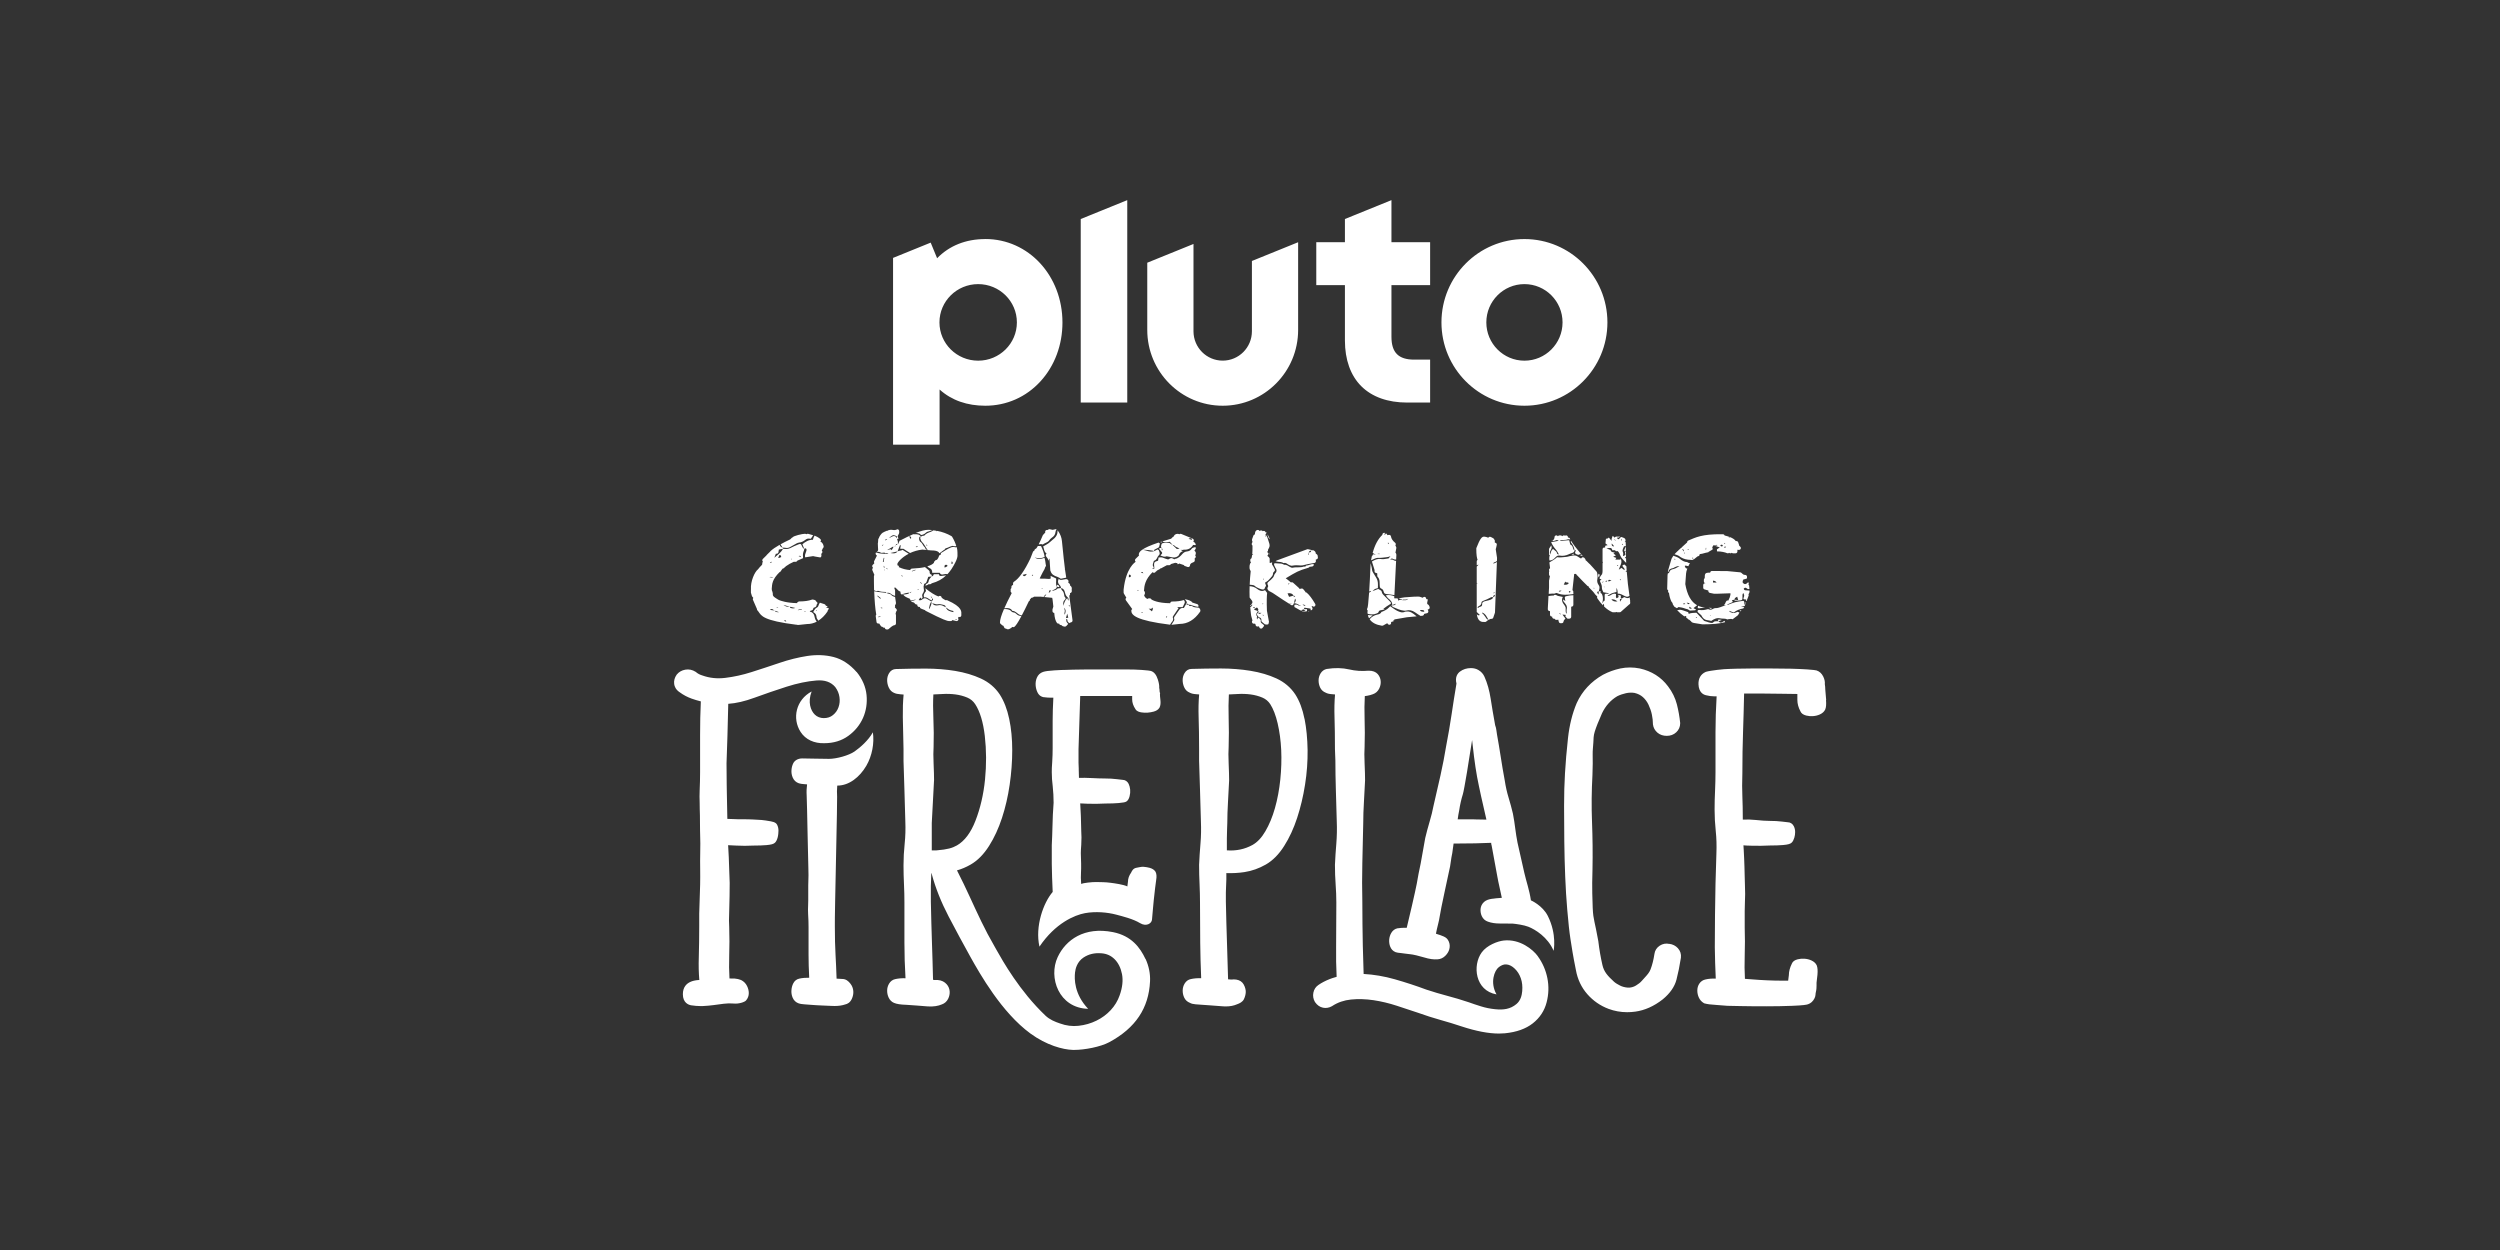 <?xml version="1.0" encoding="utf-8"?>
<svg xmlns="http://www.w3.org/2000/svg" id="logo" width="576" height="288" viewBox="0 0 576 288">
  <rect x="0" y="0" width="576" height="288" fill="#333333" stroke="none"/>
  <defs>
    <style>.cls-1{fill:#fff;}</style>
  </defs>
  <path class="cls-1" d="M351.23,55.08c-10.56,0-19.12,8.6-19.12,19.2s8.56,19.2,19.12,19.2,19.12-8.6,19.12-19.2-8.56-19.2-19.12-19.2ZM351.23,83.1c-4.85,0-8.78-3.95-8.78-8.82s3.93-8.82,8.78-8.82,8.78,3.95,8.78,8.82-3.93,8.82-8.78,8.82ZM320.59,46.11l-10.72,4.35v5.35h-6.6v9.89h6.6v12.76c0,4.42,1.3,8.06,3.77,10.52,2.47,2.47,6.11,3.77,10.54,3.77h5.32v-9.89h-3.66c-3.63,0-5.25-1.63-5.25-5.27v-11.89h8.91v-9.89h-8.91v-9.7ZM288.44,76.33c0,3.73-3.01,6.76-6.73,6.76s-6.73-3.03-6.73-6.76v-20.12l-10.65,4.32v15.49c0,9.64,7.78,17.46,17.38,17.46s17.38-7.82,17.38-17.46v-20.21l-10.65,4.32v16.2ZM249,92.75h10.72v-46.64l-10.72,4.35v42.29ZM227.01,55.08c-4.48,0-8.28,1.52-11.1,4.42l-1.48-3.6-8.67,3.52v43.03h10.72v-12.71c2.79,2.53,6.4,3.74,10.53,3.74,4.9,0,9.42-2,12.73-5.63,3.26-3.57,5.05-8.38,5.05-13.54,0-10.79-7.81-19.24-17.77-19.24ZM225.37,83.1c-4.93,0-8.92-3.95-8.92-8.82s3.99-8.82,8.92-8.82,8.92,3.95,8.92,8.82-3.99,8.82-8.92,8.82Z"/>
  <path class="cls-1" d="M394.77,125.64s0,0,0,0c0,0,0,0,0,0,0,0-.01,0,0,0,0,0,0,0,0,0ZM386.31,127.85c-.17-.05-.34-.1-.51-.16l.69-.69s.07-.06.12-.08c.02-.05.06-.09.1-.13l.64-.58s.07.03.12.05c-.01-.04-.03-.08-.04-.12l1.23-1.12s.04-.03.06-.05v-.04c0-.17.1-.32.26-.39,1.61-.68,3.12-1.52,7.78-1.45h.2c.18,0,.34.12.39.28.4.1.82.22,1.22.37-.09.04-.18.07-.28.11.01.02.03.05.04.07l.28-.13s-.02-.03-.03-.05c.58.23,1.08.52,1.34.92h.16c.18,0,.34.12.4.29l.2.59c.02.05.02.1.02.16l.27.27c.12.12.16.3.09.46-.06.16-.22.26-.39.26h-.2c-.06,0-.12-.01-.17-.04v.41c0,.23-.19.42-.42.42h-.59c-.11,0-.22-.04-.3-.12-.08.08-.19.12-.3.12-.05,0-.11-.01-.16-.03-.05-.02-.1-.05-.14-.09-.02.02-.04.04-.06.05-.07.05-.15.07-.23.07-.05,0-.11-.01-.16-.03-.49-.2-1.26-.41-2.35-.42v-.48c.17-.11.38-.26.66-.44-.54-.17-1.01-.32-1.48-.47,0,0,0,0,0,0,.3.04.59.11.88.03,0-.05-.01-.09-.02-.14l-.87.11s-.01,0-.02,0c0,0,0,0,0,0h.01c-.09.21-.31.51-.23.61.25.29.02.37-.17.49-.24.15-.49.29-.75.44.02.01.03.03.05.04-.45.08-.93.2-1.45.35l-.6.1v.07c0,.23-.19.42-.42.42h-.04c-.05.07-.11.13-.2.17l-.66.53s-.1.03-.16.03l-.2.14c-.33-.05-.66-.05-.99-.08-.82-.09-1.53-.4-2.15-.89-.13-.1-.33-.15-.51-.2ZM397.28,125.19s.05.09.09.17c.05-.07.12-.11.11-.15,0-.05-.06-.09-.1-.13-.04.04-.1.07-.11.11ZM397.24,126.08c.06.05.14.14.17.13.09-.03.15-.1.29-.2-.15-.04-.23-.09-.29-.08-.07.02-.12.1-.17.15ZM396.36,125.6c.08.23.21.37.48.26.06-.02.12-.16.09-.2-.14-.23-.34-.18-.57-.06ZM392.99,126.66s.06,0,.09,0c.01-.14.02-.29.03-.43-.03,0-.06,0-.09,0-.01.14-.03.29-.04.43ZM389.85,128.6s.09.09.14.09c.04,0,.09-.05.19-.12-.12-.04-.19-.08-.26-.08-.02,0-.09.09-.07.12ZM388.8,126.58l.02.09c.1,0,.19-.01.29-.02,0-.04,0-.08,0-.12-.1.02-.2.03-.29.05ZM387.54,126.5c.14.19.28.38.42.57,0,.01,0,.02,0,.03,0,.01.02.03.02.04.02.14.04.27.05.41l.14-.03c-.07-.12-.13-.25-.2-.37,0-.02,0-.04,0-.06,0,0-.02.01-.02.01h.02s0-.03-.01-.03c.03-.27,0-.51-.42-.57ZM295.16,129.5c-.44-.03-.86-.07-1.29-.19.15-.14.78-.37.9-.4l.21-.08c.06,0,.12-.01.15-.04,0,0,0-.01.01-.02l6.06-2.23s.03,0,.05,0c.05,0,.09,0,.14,0l.6.13c.09.02.17.07.23.13.01,0,.02,0,.03,0l.2-.02c.12-.01.23.02.32.1l.2.17c.08.07.13.16.15.27l.03.22s.06.03.08.05l.2.16c.09.07.14.17.16.28l.05.39c.02.19-.09.38-.27.44l-.23.09.04.29c.02.2-.1.38-.28.45-.22.02-.47.07-.84.15-.57.13-1.17.19-1.73.37-.2.06-.44.08-.66.07-.62-.03-1.24-.1-1.86.04-.29.07-.51-.03-.77-.13-.42-.17-.72-.64-1.31-.45-.05.02-.14-.09-.22-.12-.11-.04-.23-.09-.35-.1ZM301.42,127.8c.05,0,.1,0,.16,0-.02-.18-.03-.36-.05-.55,0,0,0,0,0,0,.35.07.53-.04.58-.38-.36-.01-.48.17-.58.38h0s0,0,0,0c0,0,0,0,0,0-.04.18-.07.36-.11.54ZM362.14,127.75s.02.06.04.09c.16-.03.33-.07.49-.1-.03-.06-.05-.11-.08-.17l-.45.18ZM239.78,125.36c.14-.05.42.14.49.08.44-.34,1.1-.45,1.42-.88.19-.25.36-.48.63-.66.5-.32.81-.73.86-1.29.02-.23.09-.45.26-.65-.05-.02-.1-.03-.15-.03-.03,0-.06,0-.09,0l-.67.15-.67-.15s-.06,0-.09,0c-.09,0-.19.03-.26.09-.03.02-.05.05-.07.08-.01,0-.03,0-.04,0h-.18c-.17,0-.33.11-.39.27-.04.1-.04.22,0,.32l-.5.54s-.06.08-.08.12c-.4.96-.7,1.62-.94,2.07.15,0,.3,0,.46-.05ZM211.58,122.88c.1.04.23.03.31.08.17.11.25.38.52.29.28-.1.6-.21.79-.4.24-.24.48-.37.83-.43.17-.03.32-.13.48-.19.11-.04.23-.08.35-.11-.33-.03-.67-.05-1.01-.05-.7,0-1.68.25-2.94.75.22-.03.44-.03.66.05ZM301.53,127.25h0s0,0,0,0c0,0,0,0,0,0h0ZM364.69,128.14c-.11-.13-.23-.27-.34-.39-.1.05-.21.1-.33.15.29.11.47.17.65.24,0,0,.01,0,.02,0ZM368.58,132.43c-.08-.09-.16-.18-.25-.26-.11.27-.23.54.06.86.06-.21.16-.41.18-.6ZM292.52,124.17c0-.07-.01-.13-.04-.19l-.42-.88c-.01.4.16.78.45,1.15v-.07ZM267.64,124.77c-.11.04-.22.07-.33.11.11.05.22.1.33.15v-.26ZM292.5,127.91v-.72c-.03.25-.09.5,0,.72ZM180.33,126.18c.22.01.44,0,.65.04.41.09.76-.01,1.09-.2.48-.27.95-.55,1.43-.8.18-.1.39-.18.6-.21.48-.06.89-.21,1.25-.49.63-.47.72-.48,1.46-.39.18-.27.37-.53.54-.81l-1.08-.31c-.05-.02-.11-.03-.16-.03-.08,0-.16.02-.23.07-.01,0-.03.02-.04.03l-.25-.08s-.09-.02-.13-.02c-.57,0-2.7.49-2.82.82-.08.02-.15.05-.21.11l-.36.36c-.88.41-1.62.79-2.24,1.14.14.26.32.5.48.74,0,0,.02,0,.03.01,0,0,0,0,0,.01ZM174.73,140.89c-.09-.13-.43-.44-.3-.51l-.9-2.07c-.12-.17-.1-.4.04-.54l-.31-.39-.19-.63c-.04-.06-.06-.14-.06-.21v-.65s0-.07.01-.11c-.13-1.87.87-4.04,1.63-4.62.01-.04.41-.51.44-.54,0,0,.54-.48.54-.64v-.21c0-.11.04-.22.12-.3l.04-.04-.04-.04c-.08-.08-.12-.19-.12-.3,0-.11.05-.22.12-.3l.81-.8c-.03-.06,1-.97,1-1.05.44-.4,1.1-.87,2.06-1.42,0,0,0,.01,0,.02.11.29.31.52.66.62,0,0,0,.01.01.02h.01s-.01,0-.01,0c0,0,.01,0,.02,0,.04.08.08.15.12.23,0,0,0,0,0,0,0,0,0,.01-.01.02-.33.06-.66.13-.97.19-.12.44.08.99-.69.97-.13.34-.24.65-.35.92.73-.63,1.55-1.22,2-2.08,0,0,.02,0,.03,0,0,0,0,0,0,0h0s0,0,0,0c.29.02.57.07.86.05.25-.02.53-.08.75-.19.59-.33,1.23-.58,1.85-.84.53-.22.66-.17.85.31.11.27.21.53.52.68,0,.01,0,.02.01.03,0,0,0,0,0,0,0,0,0,0,0,0,0,0,.01,0,.02,0-.02.13-.02.27-.07.38-.21.46-.28.92-.21,1.42.01.11.01.22,0,.33l-1.32.58c-.06.15-.21.26-.39.26h-.44s-.89.47-.92.46l-.88.56-.17.18s-.1.08-.15.1c-.04.09-.12.17-.22.21-.05.02-.11.03-.16.03-.11,0-.62.92-.7.84l-.03-.03c-1.74,1.73-1.75,2.72-1.83,3.91l.05.37c.08.08.29.9.18.98.09.4.55.65.55.65.2.13.7.49,1.01.6.23.08,1.62.63,4.1.66-.22,0,.2-.39.42-.39,1.21,0,2.19-.14,2.93-.41.05-.02.1-.03.15-.03.03,0,.06,0,.09,0,.18.04.36.09.54.14.18.23.36.47.57.67-.08.11-.2.22-.22.33-.07.34-.15.66-.63.72-.06,0-.16.11-.16.17-.02.37-.31.48-.66.56-.08.02-.12.14-.16.2.16.05.31.06.43.13.41.24.6.6.67,1.03.04.25.12.49.23.72.08.15.17.3.27.44-.7.36-1.45.54-2.25.54l-1.95.21s-.03,0-.04,0c-.02,0-.03,0-.05,0-.09-.01-.17-.02-.26-.03,0-.02,0-.05,0-.07-.02.02-.04.04-.06.06-7.75-.97-8.13-2.06-8.81-3.03ZM185.25,140.81v.06h.43s0-.04,0-.06h-.43ZM183.8,140.6c.31-.05.63-.1.94-.15-.02-.05-.04-.09-.07-.14-.28.13-.63.03-.87.29ZM181.15,143.22c-.07-.31-.18-.41-.54-.18.23.08.36.12.54.18ZM181.93,139.79c-.47-.14-.95-.28-1.42-.42.41.33.87.52,1.42.42.01,0,.02,0,.03,0h0s.01,0,.02,0c.04.1.06.23.13.26.36.13.73.19,1.12.02-.42-.09-.84-.19-1.25-.28,0,0,0-.01,0-.02,0,0,0,0,0,0h0s-.03,0-.05,0ZM183.99,128.11c.21.1.34.15.56.26-.08-.33-.23-.36-.56-.26ZM182.31,128.73c.01.07.03.14.04.21.02,0,.05,0,.07,0v-.21s-.08,0-.11.01ZM179.31,128.5s.08.05.12.07c.17-.07.35-.13.57-.22-.07-.24-.02-.49-.43-.47-.09.21-.18.41-.26.62ZM178.87,140.07s.02.02.03.03c.13-.05.27-.11.4-.16-.03-.02-.05-.05-.08-.07-.12.07-.23.14-.35.2ZM177.37,140.51c.33.05.67.09,1,.14,0,0,.01.01.02.02.01,0,.03,0,.04.01.24.33.61.42,1.06.36-.35-.12-.71-.24-1.06-.36,0-.01-.02-.02-.02-.03,0,0-.02.02-.02.02l.02-.02s-.03,0-.04,0c-.42-.41-.61-.43-1-.14ZM177.43,129.72c.14-.07.28-.14.42-.2-.02-.03-.04-.06-.06-.1-.13.06-.27.12-.4.19,0,0,.02.06.03.11ZM177.26,132.97c.32.05.62.1.92.14q-.45-.29-.92-.14ZM363.63,127.84c.21-.08.42-.16.61-.23-1.1-1.31-1.86-2.32-2.27-3.01-.1.16-.07.33.08.52.4.49.63,1.05.72,1.65,0,0,0,0,.02,0,0,0,0,0,0,.01h.32c-.37.67-.28.82.52,1.07ZM188.47,138.5c.06.04.12.09.18.13-.05-.05-.11-.09-.18-.13ZM190.69,140.7c0,.09-.03.17-.07.24-.63.91-1.33,1.6-2.1,2.07-.07-.15-.15-.31-.26-.45-.07-.09-.11-.22-.12-.33-.03-.48-.18-.91-.71-1.15-.03-.01-.02-.07-.04-.14.22-.3.39-.75.72-.9.38-.17.43-.39.52-.67.06-.17.17-.33.27-.51l1.06.34c.14.04.24.16.28.3.03.14.44.09.34.2l.09.15c-.1-.02-.22,0-.38.06.26.1.41.16.64.25-.01-.06-.03-.1-.05-.14.26.2-.18.54-.18.69ZM188.21,140.63s-.08-.04-.13-.06c-.01.05-.04.1-.04.15,0,.01.06.03.11.05.02-.05.06-.1.05-.14ZM214.67,138.52s0,0,0,0h.01s-.01,0-.01,0ZM185.31,126.42h0c.12-.02.24-.06.36-.09.26.26.14.54.05.78-.15.43-.35.85-.21,1.3.53-.08,1.83-.28,1.83-.28,0,0,.8.19,1.62.3.18.02.29-.22.29-.4v-.21c0-.07-.02-.14-.05-.2l.16-.16c.16-.16.16-.43,0-.59l-.04-.04.04-.04c.08-.08.12-.19.12-.3l.25-.36c.17-.29-.18-1.17-.72-1.34l.02-.02c.1-.1.14-.24.11-.38-.03-.14-.45-.58-1.46-.98-.19.27-.29.59-.39.95-.98-.02-1.72.46-2.42,1.03.12.31.26.66.4,1.01,0,0,.02.01.03.01,0,0,0,0,0,0ZM394.49,140.08l-.86-.05c.18.05.35.12.52.25.11-.07.23-.14.34-.2ZM269.66,143.78c-.03.06-.05.11-.08.15-7.91-.98-8.93-2.24-8.93-3.23,0-.16.09-.3.22-.37l-1.46-2.02c-.12-.17-.1-.4.04-.54l.06-.06-.57-.96c-.04-.06-.06-.14-.06-.21v-.65s.01-.07.01-.11c.54-4.97,2.65-6.24,2.73-6.32l.04-.04-.04-.04c-.08-.08-.12-.19-.12-.3,0-.11.05-.22.12-.3l.81-.8c-.03-.06-.05-.13-.05-.21,0-.65.62-1.44,4.55-2.77.13.08.24.17.32.23-.09.36-.17.64-.22.86-.37.2-.68.37-1,.53-.18.09-.15.21-.08.34,0,0,0,0,0,0-.41-.14-2.09-.34-2.75-.3.46.1.79.13,1.08.24.56.21,1.1.25,1.67.07,0,0,0,0,.01,0,0,0,0,0,0,0,0,0,0,0,0,0h0c.25-.13.49-.26.75-.39.12.09.28.15.3.24.11.39.39.76-.06,1.17-.39.36-.36,1.01-1.04,1.2-.05.01-.09.09-.1.15-.08.41-.4.8-.06,1.23.06.07.04.18.06.27-.13.05-.22.08-.31.12.01.03.02.06.04.09.14-.02.29-.04.43-.05-.16-1.47-.13-1.53.85-1.83.04-.22.07-.46.12-.73.29,0,.64-.08.91.02.45.17.89.35,1.29.44.28-.13.5-.32.73-.32.23,0,.47.18.71.29.04-.03.09-.09.14-.1.8-.11,1.27-.66,1.7-1.14.29-.33.62-.53,1.01-.57.53-.05.86-.24,1.13-.62.11-.16.36-.29.58-.34.1-.02.21-.03.31-.04.03.06.06.13.06.21,0,.09-.03.18-.08.25l-.24.35.2.2c.08.08.12.19.12.3v.21c0,.11-.04.22-.12.3l-.04.04.04.04c.16.16.16.43,0,.59l-.16.16c.03.06.05.13.05.2v.21c0,.18-.12.34-.29.4-.8.27-.8.6-.8.71,0,.14-.07.26-.18.34-.07.05-.16.08-.24.08-.05,0-.09,0-.14-.02l-.65-.23c-.11-.04-.19-.12-.24-.22l-1.05-.35-.04.04c-.08.08-.18.11-.29.11-.06,0-.12-.01-.17-.04.04,0,.08-.02.11-.03,0-.05,0-.09,0-.14-.14-.07-.26-.09-.37-.03l-.09-.09s0,0,0,0l-1.07.31c-.06.15-.21.26-.39.26h-.44s-.06,0-.09,0l-1.37.74s-.02-.05-.03-.07l-.09.03v.11l-.78.42-.17.18s-.1.08-.15.1c-.04.09-.12.17-.22.21-.05.02-.11.03-.16.03-.11,0-.22-.04-.3-.12l-.03-.03c-1.74,1.73-1.9,3.12-1.98,4.31l.09.08c.08.08.13.19.13.31v.23c0,.15-.08.28-.19.35.09.4.34.69.77.9h.01c.08-.09.18-.14.3-.14h.23c.18,0,.33.11.39.26.21.12,1.35.84,4.32.86.02-.22.2-.39.42-.39,1.09,0,1.99-.11,2.7-.34.21.18.3.44.2.69-.12.33-.31.64-.47.94h-1.27c.12.08.22.15.34.23-.41.6-.79,1.16-1.17,1.73-.08.13-.21.31-.16.41.23.49,0,.86-.34,1.22-.1.1-.14.24-.2.37ZM260.54,132.68c-.03-.27-.22-.27-.43-.28-.01.21-.02.38-.03.6.29-.02.49-.05.47-.33ZM262.32,135.98s-.09-.04-.13-.06l-.13.21s.1.05.11.04c.06-.06.1-.12.15-.19ZM263.34,141.12v-.09c-.14.01-.27.02-.4.03,0,.03,0,.06.01.09.13-.01.26-.02.39-.03ZM263.42,132.1c-.13-.32-.25-.44-.57-.21.19.07.33.12.57.21ZM265.54,139.96c-.15.38-.45.33-.89.27.32.27.52.43.76.63.11-.3.33-.52.13-.9ZM268.93,142.01s-.08-.04-.12-.07c-.06.11-.13.22-.19.33.04.02.07.03.11.05.07-.1.14-.21.2-.31ZM265.96,126.97s0,0,0,0c0,0,0,0,0,0,0,0,0,0,0,0ZM316.25,141.79c-.46-.03-.77-.06-1.07-.08,0,0-.01,0-.02,0,.06.27.14.51.26.74.1-.09.23-.17.33-.25.12-.1.24-.2.5-.4ZM391.57,140.15c.11,0,.22-.05.32-.05.32-.01.65-.07.97-.1-.61-.06-1.15-.21-1.63-.44-.03.18-.06.36-.08.55.2.03.31.05.42.05ZM342.85,142.87c-.12.09-.27.2-.43.34-.08.07-.17.1-.27.1-.02,0-.04,0-.06,0l-.14-.02c-.07,0-.14.01-.2.01-.59,0-1.32-.32-1.49-1.82.01.01.02.02.03.04.1.15.32.39.67.17-.26-.25-.5-.48-.68-.65-.01,0-.03,0-.04,0v-6.62c.07.02.13.03.21.04-.07-.06-.14-.12-.21-.17v-3.75c.17-.17.31-.3.44-.43-.23.03-.36.06-.44.12v-.88c0-.13.06-.26.17-.34l.03-.02c-.15-.36-.3-1.07-.3-2.6,0-.05,0-.1.03-.15.84-2.17,1.27-2.59,1.73-2.59.03,0,.07,0,.09,0l.38.06s.06.01.08.02l.46.17c.04-.08.11-.15.19-.19.06-.03.12-.04.19-.04.07,0,.13.02.2.05l.55.29c.1.05.17.14.2.25.1.08.17.19.17.32v.45s.1.01.1.01c.11.02.21.08.28.17.07.09.09.2.07.31-.07.4-.15.74-.24,1.02l.3,1.99s0,.05,0,.08l-.02.64c-.12.09-.24.18-.38.23-.21.08-.44.1-.46.39.22-.09.41-.14.57-.23.09-.05.18-.1.26-.16l-.44,11.6s0,.08-.02.12l-.38,1.11c-.06.17-.22.28-.4.28-.02,0-.05,0-.07,0-.01,0-.03,0-.04,0-.07,0-.24.03-.54.22-.02,0-.03-.01-.05-.02,0,0,0-.01.01-.02h0s-.02,0-.03,0c-.37-.6-.59-1.3-1.41-1.64-.02.09-.05.15-.03.16.33.22.49.54.72.82.19.23.27.63.72.66,0,0,0,.01.01.02h0s-.06.07-.08.1ZM344.07,136.6s.06.08.09.11c.08-.06.17-.12.25-.18l-.05-.06c-.1.04-.2.09-.29.13ZM341.47,139.26c-.02-.48.28-.66.73-.76.24-.06.48-.1.71-.17.43-.13.91-.22,1.11-.66,0,0,0,0,.01,0,0,0,0-.02,0-.03.05-.21.68-.21.25-.61-.14.19-.33.35-.25.61,0,0,0,0,0,.01,0,0,.01.01.01.01h0s0,0,0,0c-.29-.2-.52-.05-.77.09-.22.12-.44.23-.67.33-.32.14-.66.25-.97.4-.12.06-.29.2-.29.3,0,.44-.23.7-.66.89-.12.05-.19.19-.29.3.32.22.37-.15.56-.16.41-.02.55-.31.54-.55ZM391.03,139.44c-.28.22-.55.43-.85.67.17.1.38.23.63.37-.25.21-.6.14-.91.17-.3.03-.6.12-.86-.16-.12-.13-.4-.15-.61-.22-.18-.06-.36-.13-.54-.18-.12-.04-.25-.08-.37-.1-.22-.04-.45-.07-.78-.13-.06.04-.21.15-.38.27-.2-.12-.39-.23-.59-.35-.13-.18-.24-.36-.35-.54-.02-.25-.14-.47-.35-.68-.28-.62-.46-1.27-.53-1.94-.09-.04-.16-.12-.19-.21-.05-.12-.04-.26.02-.37-.14-.06-.24-.2-.25-.36l.08-3.08s.03-.24.05-.45c.17-.06.33-.17.38-.37.11-.44.49-.58.92-.67.14-.03.29-.08.42-.14.19-.09.37-.19.55-.29.14-.07.29-.15.43-.22-.22-.03-.41-.02-.59.03-.18.05-.34.13-.51.21-.13.06-.24.16-.37.19-.57.11-1.03.31-1.07.86-.04.01-.08.03-.12.04l.03-.35c0-.05.1-.31.11-.35l.69-2.35s.25-.43.42-.7c.53.18,1.06.34,1.51.72.44.37,1,.74,1.7.75.18.18.39.22.61.22-.14.25-.26.49-.37.72-.21-.05-.42-.1-.63-.14-.05-.01-.11.05-.2.09.2.5.25.59.6.59-.17.45-.27.84-.29,1.14l-.18,2.45c.44,2.48,1.31,4.08,2.73,4.88ZM386.01,128.81l-.25-.07s-.03.1-.04.14c.09,0,.18.01.27.02,0-.03.01-.06.02-.09ZM388.25,139.19c0-.06-.01-.12-.02-.17-.14.01-.28.02-.42.03,0,.06.01.11.02.17.14,0,.28-.02.42-.03ZM389.32,138.99c-.2-.04-.38-.08-.7-.15.36.46.38.46.7.15ZM389.83,140.15c-.2-.12-.38-.22-.64-.38.04.52.14.57.64.38ZM300.28,140.94c-.45-.18-1.13-.53-2.05-1.08v-.5c.34-.08.62-.12.9.11.14.12.41.11.63.16-.14-.13-.37-.13-.46-.23-.27-.28-.65-.31-1-.43,0,0,0,0,0-.01.32-.68.32-.68.08-1.04-.06.25-.15.52-.19.8-.01.07.07.16.11.24,0,0,0,0,0,0,0,0,0,0,0,0,0,0,0,0,0,0h.01c-.09.05-.27.08-.27.12-.01.33-.22.4-.45.38-1.15-.71-2.6-1.65-4.37-2.85l-.91-.49s-.04-.05-.06-.07c-.22-.24-.35-.49-.12-.81.08-.11.08-.31,0-.43-.19-.31-.17-.53.14-.77.38-.3.75-.62,1.05-.99.22-.27.24-.68.48-.93.44-.46.38-.87.04-1.32-.1-.13-.11-.3-.2-.43-.16-.24-.1-.44.02-.61.54.03,1.04.05,1.53.1.15.01.29.09.43.14.1.04.2.14.28.13.57-.07.9.3,1.32.51.18.09.43.21.6.17.85-.21,1.76.04,2.6-.28.09-.03.24.04.29.05.1-.12.17-.27.24-.27.58-.01,1.06-.4,1.67-.32.03,0,.06,0,.08-.01,0,.06,0,.11,0,.12,0,.21-.16.39-.37.42l-.38.05s-.06,0-.08,0h-.13c-.05.11-.16.2-.29.24-2.38.69-2.75.96-5.22,2.43.29.2.68.5,1.21.96.05-.03.1-.04.15-.05,0,0,.01,0,.02,0,.12-.01.23.03.32.11l1.31,1.18c.07.07.12.15.13.24.04-.02.08-.03.13-.04,0,0,0,0,0,0,.07,0,.14,0,.2.02.06-.04.12-.06.19-.07.01,0,.03,0,.04,0,.13,0,.25.05.33.15l.45.53c.05.06.08.13.09.2.1,0,.2.03.28.1.58.49,1.21,1.33,1.94,2.57.1.17.07.39-.08.53-.07.06-.14.09-.22.1-.11.01-.22-.01-.31-.09l-.07-.05-.15.07.17.31c.07.12.07.27,0,.39-.06.12-.18.21-.32.22h-.05c-.02-.16-.03-.3-.05-.4-.52-.08-.97-.15-1.38-.21-.07.15-.13.26-.19.38h-.03s.01.01.02.02c-.17.05-.35.1-.52.15l.02.11c.16.06.32.13.49.19,0,0,0,.02,0,.03-.02.02-.04.03-.05.05ZM300.09,139.33c.26.13.43.22.6.3.02-.03.04-.07.07-.1-.16-.1-.25-.31-.67-.2ZM296.82,134.62s.07.03.1.04c.06-.08.11-.16.17-.24-.05-.02-.11-.04-.16-.06-.04.09-.07.17-.11.26ZM297.58,139.09s0-.03,0-.05h-.57s0,.03,0,.05h.57ZM298.45,137.37c-.17-.06-.26-.09-.36-.12,0,0,0-.01,0-.02,0,0,0,0-.01,0h.01s-.02,0-.03,0c-.31-.48-.74-.65-1.41-.52.12.28.25.56.35.8.38-.1.72-.19,1.06-.28,0,0,0,0,0,0h0s.01,0,.02,0c0,.1,0,.2,0,.36.15-.1.23-.15.36-.24ZM298.3,138.97s0,0,0,0c0,0,0,0,0,0,0,0,0,0,0,0ZM300.36,140.4s0,0,0,0c0,0,0,0,0,0,.07.07.13.15.21.21.09.06.2.09.27.24h-.5s0,0,0,0c0,0,0,0,0,0,0,0-.01.01-.02.02,0,.02,0,.04-.01.06.01,0,.03.01.04.02.06.02.13.03.19.02l.18-.02c.11-.01.2-.07.27-.14l.07.03s.05.02.08.02c0-.17,0-.33,0-.5h-.78s0,.01,0,.02h0ZM291.51,123.13s0,0,0,0h0s0,0,0,0ZM245.66,133.07c-.06-.32-.15-.88-.28-1.83-.02-.02-.05-.04-.07-.07.02-.01.04-.02.06-.03-.17-1.32-.4-3.36-.7-6.47-.07-.77-.34-1.61-.99-2.48-.02.07-.03.14-.03.23.04.61-.28,1.17-.7,1.58-.32.31-.72.58-1.06.91-.4.39-.98.64-1.55.99.24.52.16,1.19.8,1.65-.38.31-.15.65.08.91.22.25.3.49.29.76.12-.27.23-.49.29-.54.03.12.11,1.5.19,2.77.03.05.05.1.07.15.21.72.79,1.07,1.55,1.3.26.08.48.26.81.44.38-.08.8-.16,1.23-.25ZM292.03,133.86c-.15.14-.35.24-.56.37.05.16.07.37.17.54.16.26-.13.39-.18.59-.1.43-.33.56-.81.42-.4-.11-.78-.29-1.14-.48-.27-.14-.47-.43-.74-.48-.28-.05-.56-.09-.84-.1.04-1.05.11-2.09.23-3.11l-.21-.44s-.03-.09-.04-.13c-.05-.44-.06-1.13.33-1.47-.09-.07-.15-.17-.16-.28l-.02-.2c-.02-.19.09-.37.26-.44.04-.08.12-.29.18-.86.06.02.11.05.17.07.02-.04.04-.07.06-.11-.07-.03-.14-.06-.21-.09.04-.44.06-1.07.05-1.97-.04-.03-.08-.06-.11-.11-.09-.13-.1-.29-.03-.43l.16-.32c-.06-.06-.1-.15-.11-.24l-.02-.18c0-.07,0-.13.02-.19l.3-.82c.05-.13.15-.23.29-.26.02,0,.03,0,.05,0,0-.47.12-.98.64-1.04.19-.02.36.08.43.24l.21-.1s.06-.02.09-.03h0s.03,0,.05,0c0,0,0,0,.01,0,.16-.02.3.06.39.18l.06-.03s.09-.03.13-.04c.09-.01.17,0,.25.05.11.06.18.16.21.28.1,0,.19.02.26.07-.07.13-.18.27-.3.41,0,0,0,0,0,0h0s0,0,0,0c0,0,0,0,0,0-.03.16-.06.32-.08.48h.13c-.02-.16-.03-.32-.05-.49t0,0c.15.21.34.42.43.65.16.4.24.82.39,1.22.16.42.23.85,0,1.25-.13.23-.28.42-.22.7.01.06-.16.15-.24.22.49.33.39.43.08.92.28.16.45.37.54.61v.97s.07.06.07.06l.38-.14c.05.02.1.04.16.07-.14.21-.11.38.05.58.19.23.29.52.43.78.12.22.21.43-.04.65-.14.12-.29.31-.28.46.02.46-.32.75-.6,1.07-.21.23-.41.46-.65.67ZM291.17,133.31s-.06,0-.08,0v.32s.04,0,.06,0c0-.11.02-.22.03-.32ZM395.77,142.81c.06.11.13.22.19.33.24-.1.48-.19.76-.31q-.56-.16-.95-.02ZM243.66,135.22c.12.04.26.04.4.06-.02-.12-.01-.25-.08-.34-.07-.09-.22-.14-.37-.23-.05.16-.09.26-.12.37.06.05.11.12.18.14ZM214.69,132.77s0,0,0,0c0,0-.02,0-.02,0-.31.38-.69.73-.74,1.25-.01.14-.14.33-.27.38-.32.12-.41.33-.43.55l.45-.17c.09-.03.16-.09.21-.17,0,0,.02,0,.02,0h.38c.16,0,.29-.09.36-.21,1.43-.39,2.47-.98,3.35-1.83-.15,0-.31.02-.47.05-.2.04-.4.04-.6.07-.35.05-.58-.02-.6-.39h-1.15c-.19.14-.1.5-.49.45,0,0,0,0,0,.01h0ZM400.37,141.79l-1.18.89c-.27-.14-.62-.06-.95-.02-.11.01-.25.09-.32.05-.47-.28-1.01-.11-1.5-.23-.84-.2-1.47.11-2.15.58-.23-.05-.53-.13-.83-.16-.8-.08-1.16-.56-1.45-1.12-.03-.05-.09-.09-.14-.14-.23-.21-.49-.4-.69-.62-.07-.08-.06-.26,0-.37.04-.07.23-.14.33-.12.64.1,1.25.04,1.86-.15.1-.03.25-.06.32-.01.4.23.71.08,1.05-.11.14-.08.34-.15.5-.15.87.03,1.53-.44,2.42-.64-.17-.03-.34-.04-.5-.04.18-.12.3-.24.32-.36.02-.16.29-.65.44-.7.04-.01.09-.02.13-.02.06,0,.11.01.17.03l.33-.73c.03-.28.23-.56.16-.96l-3.08.11s-.02,0-.02,0h-.59s-.06,0-.08,0l-.98-.2c-.15-.03-.27-.14-.32-.29-.03-.08-.02-.17,0-.25l-.9-.26c-.18-.05-.3-.22-.3-.4v-.2s0-.07.01-.1c0-.03-.01-.06-.01-.1v-.2c0-.23.19-.42.42-.42h.19s0,0,0,0c0,0-.02,0-.04,0-.23,0-.42-.19-.42-.42v-.39c0-.15.08-.28.2-.36,0,0,0-.02,0-.02,0-1.02.06-1.25,1.08-1.25h.17c.01-.22.19-.39.42-.39l3.54.03c.23,0,2.7.26,2.93.28.51.05.48.6,1.18.6.23,0,.42.19.42.42v.2c0,.08-.03.16-.07.23-.24.09-.5.14-.76.2-.3.5-.25.81.19,1.02.26.13.54,0,.93-.43.06.16.11.32.14.49-.05.05-.1.1-.15.14.05.03.09.07.18.13,0,0,.01-.02.02-.02.04.28.06.56.08.84-.23.09-.43.05-.63-.13-.24-.22-.48-.16-.68.06.03.26.15.4.47.4.28,0,.57.06.85.06,0,.09,0,.17.01.26,0,.07-.01.14-.04.21l-.2.4c.03.06.05.13.05.2,0,.06-.01.12-.04.17l-.45,1.17c-.06-.02-.11-.05-.17-.07.03-.1.06-.19.09-.28-.68-.02-.75-.09-.53-.62.12-.3.03-.55-.16-.89-.09.19-.17.29-.17.4-.02.28-.02.57-.01.86.01.24-.13.41-.36.44-.46.06-.93.07-1.39.08-.05,0-.09-.13-.14-.22,0,0,0,0,0,0,0,0,0,0,0-.01.3.03.61.05.91.08-.09-.31-.16-.54-.23-.77-.49.26-.5.27-.68.69,0,0-.01,0-.02,0h0s0,.01,0,.02c-.17.03-.33.06-.52.09.08.15.14.26.22.42-.45.2-.87.38-1.28.57.02.04.04.07.06.11.57-.21,1.12-.46,1.71-.62.61-.16,1.26-.23,1.91-.33.44.19.1.64.37.95.07-.24.12-.44.18-.64.03,0,.07.01.1.02l-.34.88c-.23-.05-.52,0-.82.17.27-.03.53-.07.73.04v.02c-.04.09-.1.16-.17.21v.04s0,.04,0,.06c-.84.14-1.6.42-2.24.95-.35-.13-.67-.26-1.06-.4.08.34.4.33.62.43.52.24.93-.07,1.31-.2.17.07.31.12.45.17-.09.14-.19.32-.31.54-.03.05-.07.1-.12.14ZM395.5,134.21q-.27-.4-.82-.43v.43h.82ZM394.15,141.86s-.06-.08-.07-.08c-.05.01-.09.05-.13.07.04.02.07.04.11.06l.1-.05ZM321.61,139.08c-.26.1-.51.2-.84.33.04-.73-.44-1.16-.96-1.58-.21-.17-.34-.43-.52-.67.75-.17,1.38,0,1.96.21l-.02.47c.35.05.55.03.73,0,.12.18.21.39.27.59.2-.31.48-.3.8-.16,0,0,0,0,0,.01,0,0,.01,0,.02-.01.51.02,1.04.15,1.42-.33-.38.26-.81.21-1.23.21-.06,0-.13.07-.19.12,0,0,0,0-.01,0,0,0,0,.02,0,.02h0s0-.01,0-.01c-.01-.18-.16-.21-.34-.27-.16-.05-.35-.11-.49-.19.06,0,.12-.01.18-.01.07,0,.15,0,.23-.02.01,0,.98-.16.99-.16l2.3-.16s.92-.01.93-.01c.02,0,.28.04.3.04l.67.23.03-.04c.08-.11.21-.17.33-.17.03,0,.07,0,.1.01.16.04.29.18.31.35.03.18.07.18.15.18.03,0,.06,0,.09,0,.02,0,.04,0,.06,0,.2,0-.09.71-.06.91l.03.2s0,0,0,0c.3.14.49.4.55.77.02.11-.01.22-.08.31-.07.09-.17.15-.28.16l-.11.02c.1.14.14.29.16.4.02.11-.01.22-.08.31-.07.09-.17.15-.28.16-.4.06-.57.13-.63.17,0,.09-.04.17-.09.24-.07.09-.18.15-.29.16l-.43.04c-.45-.26-.87-.56-1.29-.85-.65-.44-1.28-.58-2.05-.38-.14.04-.3.04-.45.02-.94-.08-1.72-.51-2.55-.84-.13-.05-.21-.2-.42-.4.56.05.94.01,1.07-.38ZM327.17,140.55c.18.45.6.37.98.4-.01-.37-.16-.43-.98-.4ZM300.35,140.87s0,0,0,0c0,0,0,0,0,0,0,0,.01,0,.02,0,0,0,0,0,0,0ZM362.77,126.77h0s0,0,0-.01c-.25-.03-.25-.21-.31-.37-.13-.31-.12-.69-.56-.87-.12-.05-.16-.27-.2-.42-.06-.2-.1-.41-.16-.64-.7.05-1.37.11-2.03.16-.01-.05-.02-.09-.03-.14.15-.02.3-.07.45-.06.45.01.89,0,1.32-.17.13-.05.32.01.56.05-.03-.07-.07-.13-.09-.19-.06-.16-.22-.26-.39-.26h-.08v-.08c0-.17-.1-.32-.26-.39-.05-.02-.11-.03-.16-.03-.09,0-.18.03-.25.08-.07-.05-.16-.08-.25-.08-.08,0-.16.02-.23.07l-.18.12c-.07-.11-.2-.19-.35-.19h-.26c-.12,0-.23.05-.3.13l-.07.07-.07-.07c-.08-.09-.19-.13-.3-.13-.05,0-.1,0-.15.03-.16.06-.26.22-.26.39,0,.3-.16.58-.48.84h-.12c-.07,0-.14.02-.2.05.34.03.69.01,1.03-.14.33-.14.34-.13.74.08-.6.11-1.18.22-1.75.32.28.65.66,1.22,1.14,1.76.26.29.41.66.65,1.06-.6-.03-.39-.47-.61-.65-.25-.19-.48-.4-.73-.61-.52.34-.47.85-.68,1.26,0,0,0,.02,0,.02,0,0-.01,0-.02.01-.2.44-.22.89-.14,1.36.67.02,1.05-.36,1.41-.74.34-.36.59-.46,1.06-.37.55.12,1.4-.03,1.92-.29.29-.14.6-.25.91-.35.33-.11.47-.32.49-.61h-.01ZM320.29,139.21c.22-.13.22-.28.11-.45-.05-.08-.14-.15-.21-.23-.51-.52-1.02-1.03-1.53-1.55-.09-.09-.16-.19-.21-.3-.07-.16-.11-.34-.16-.51-.01-.03-.05-.06-.09-.09-.2-.12-.4-.25-.65-.4-.39.16-.81.32-1.31.52.47-.5.5-.52,1.22-.69.03-.83.11-1.64-.41-2.45-.25-.39-.46-.8-.73-1.2-.22-.31-.2-.74-.29-1.12-.08-.33-.16-.66-.24-.98-.12,2.91-.23,5.02-.33,6.54.13-.06.25-.11.38-.17.02.04.05.08.07.11-.16.1-.31.21-.47.31-.17,2.53-.3,3.33-.38,3.55-.06.07-.09.15-.1.24-.01.14.05.28.17.37l.02.02v.02c-.08.09-.11.2-.09.31l.05.37c.66.14,1.31.24,1.99-.06.25-.11.47-.14.54-.42.08-.33.45-.34.75-.4.23-.04.45-.09.66-.21-.12-.02-.24-.04-.33-.06.27-.2.54-.4.81-.6.24-.17.49-.33.75-.48ZM275.48,125.57s0,.01,0,.02c-.19,0-.38,0-.58-.04-.46.75-1.15,1.17-2.15,1.09-.08,0-.17.06-.25.07-.15,0-.3,0-.46-.02.14.09.28.18.48.31-.49.16-.73.44-.88.83-.17.43-.9.7-1.43.6-.45-.08-.9-.17-1.35-.25-.04,0-.1-.02-.13,0-.5.22-.9-.03-1.36-.19.13-.27.59-.46.29-.81-.2-.24-.4-.47-.6-.71.08-.3.35-.21.57-.2,0,0,0,0,0,.01,0,0,.01,0,.02.01.01.16.03.33.04.49.05,0,.1-.02.14-.02,0-.17.03-.35-.18-.46,0,0,0-.02,0-.03,0,0-.02.01-.02.01h.02s-.02-.01-.03-.01c-.23-.31-.07-.63.01-.94.03-.09.21-.2.34-.21.44-.04.89-.09,1.32-.05.21.02.4.21.6.33.11.06.21.14.32.21,0,0,0-.01-.01-.02.33.32.65.63.94.9.23-.03.43-.05.63-.07-.39-.31-.98-.36-1.26-.8-.03-.05-.21-.03-.31-.03-.23-.26-.46-.53-.67-.76-.61.03-1.21.3-1.71-.1.6-.19,1.26-.4,2-.61l.36-.36c.06-.06.13-.1.21-.11.13-.34.39-.66.96-.66.04,0,.09,0,.13.02l.25.08s.03-.02.04-.03c.07-.05.15-.07.23-.07.05,0,.11.01.16.03l2.64,1.09c.13.05.22.17.25.31.03.14-.02.28-.11.38l-.02.02c.53.17.58.62.58.77ZM274.65,124.4c-.05-.44-.35-.53-.82-.25.27.08.55.17.82.25ZM269.88,143.96l1.92-.21c1.83,0,3.41-.95,4.7-2.81.05-.07.07-.15.07-.24,0-.13-.04-.47-.36-.68-.5-.1-1.06.02-1.51-.35-.14-.12-.5-.04-.82-.06.1-.15.15-.23.2-.3,0,0,0,0,0,0,0,0,0,0,0,0,0,0,0,0-.01,0-.28.06-.54.06-.76-.13,0,0-.01,0-.02,0,0,0,0-.01,0-.02,0,0,0,0,0,0-.17.3-.34.59-.53.92-.58-.11-.91.16-1.17.57-.32.5-.69.97-1.02,1.47-.07.11-.11.28-.06.38.14.3-.01.52-.18.76-.15.22-.29.46-.43.69ZM362.77,126.77h0s0,0,0,0h0ZM357.14,127.75s0,0,0-.01c-.12-.37-.03-.7.18-1.04.28-.46.23-.82-.04-1.2l.08.23-.39.59c-.04.07-.07.15-.07.23v1.37c.06-.05.16-.09.23-.14,0,0,0-.02,0-.02,0,0,0,0,0,0ZM273.72,139.19c.07.07.21.08.33.11.01,0,.02,0,.03,0,0,0,0,0,0,0,.66.18,1.28.46,1.98.52.07-.1.09-.22.06-.33-.03-.14-.14-.26-.28-.3l-1.12-.36c-.24-.4-.89-.6-1.54-.74-.03,0-.06,0-.09,0-.04,0-.08,0-.12.02.06.04.12.08.17.13.14.14.22.34.32.51-.06.14-.12.28-.19.41,0,0,0,0,.01,0,.14-.07.27-.14.43.02ZM357.14,127.75s0,.01,0,.01h0s0-.01,0-.01ZM361.33,142.57c-.18,0-.33-.11-.39-.27,0,0-.02.01-.03.02-.06-.08-.13-.15-.2-.21-.09-.06.02-.32.03-.44-.25-.03-.5-.05-.76-.08.24.31.47.62.7.93-.41.4-.44.61-.44.65,0,.23-.19.42-.42.42h-.26c-.19,0-.36-.13-.41-.32l-.13-.51c-.07.04-.14.06-.22.06h-.24c-.17,0-.32-.11-.39-.26h-.13c-.23,0-.42-.19-.42-.42v-.08h-.08c-.23,0-.42-.19-.42-.42v-.84h-.08c-.23,0-.42-.19-.42-.42v-.24s0-.02,0-.02l.15-2.8c.39,0,.79-.14,1.17-.09.3-.33.59-.14.89.02.09.05.21.07.32.09.29.06.57.12.93.2-.44.81-.02,1.4.42,1.98.17.23.25.44.23.71-.02.27-.01.55.02.82.01.11.11.21.22.4,0-.45-.07-.81.01-1.14.17-.66-.25-1.14-.63-1.59-.19-.22-.24-.35-.18-.6.16.12.27.21.48.37-.05-.33-.1-.53-.12-.74-.02-.2.07-.34.32-.38.44-.07.89-.23,1.32-.2.13,0,.23,0,.33-.03v2.22c0,.23-.19.42-.42.42h-.08v2.34c0,.23-.19.42-.42.42h-.26ZM359.62,141.51c-.09-.09-.18-.18-.27-.27-.03.02-.06.04-.09.06.08.09.17.18.25.26.03-.02.07-.04.1-.06ZM317.32,132.1c-.22-.09-.47-.12-.56-.24-.1-.12-.04-.33-.06-.5,0-.08-.04-.15-.06-.23-.18-.57-.36-1.14-.55-1.76.64-.36,1.25-.7,2.05-.57.22.03.45.05.66.03.37-.04.73-.11,1.13-.17.12-.14.27-.33.43-.52-.24.13-.57.2-.9.24-.7.08-1.39.19-2.1.16-.2,0-.42.09-.62.17-.27.11-.53.25-.83.39,0,0-.01-.02-.02-.02.06-.33.12-.65.19-.96.02,0,.04,0,.06.01.08-.15.15-.29.21-.41.26.02.47.03.67.04-.3-.07-.54-.21-.76-.37.5-1.84,1.25-3.23,2.24-4.16-.01-.11.02-.21.08-.3.07-.09.17-.15.28-.16.03,0,.07,0,.1,0,.05,0,.09,0,.13.01-.04.17-.08.34-.12.52.12-.13.29-.23.31-.35,0-.03.01-.06.02-.09.17.1.29.26.38.45.04-.02.08-.03.12-.04l.21-.03s.04,0,.06,0c.09,0,.18.03.25.08.09.07.15.17.16.28.07.5.39.99.96,1.46.17.14.2.4.07.57l-.02.03.18.36c.04.08.06.18.04.27l-.2,1.06.03.03c.08.07.14.16.15.26l.03.2s0,.06,0,.08l-.05,1.01c-.25.01-.51-.02-.76-.17-.24-.14-.26-.11-.63.16.23.02.51-.04.65.06.24.17.48.24.73.26l-.39,7.89c-.08-.02-.16-.04-.24-.05-.48-.09-.97-.14-1.45-.19-.51-.05-.66-.13-.78-.57-.08-.3-.2-.57-.54-.7-.3-.12-.33-.34-.36-.58-.08-.73.12-1.51-.5-2.15-.09-.09-.07-.26-.08-.4-.01-.13,0-.26,0-.39ZM317.95,127.61c-.17-.01-.33-.03-.5-.04,0,.03,0,.06,0,.08h.5s0-.03,0-.04ZM319.95,125.33l-.03-.28c-.06,0-.12.01-.18.02.03.09.06.19.09.28.04,0,.08-.01.12-.02ZM401.31,140.51c.07,0,.13-.02.19-.05-.22.02-.45.15-.68.22.04.08.08.15.12.21.23-.32.35-.37.37-.38ZM374.36,127.05s0-.01,0,0c0,0,0,0,.01,0,.07-.04.15-.09.22-.13,0-.29,0-.58,0-.87,0-.03,0-.06,0-.19-.11.29-.19.52-.3.74-.09.18-.12.33.08.45,0,0,0,0,0,0h0ZM214.38,131.01c-.3-.13-.53-.33-.74-.53.86-.24,1.31-.54,1.53-.81v-.05c0-.16.1-.31.24-.38,0,0,0,0,0,0,0,0,0,0,0,0,.07-.15.22-.24.38-.24,0,0,.28-.02.63-1.07.01,0,.02,0,.04,0,.13-.03.35-.18.33-.22-.12-.34.18-.39.4-.52.44-.26.86-.58,1.33-.79.45-.2.88-.52,1.49-.33.15.05.3.04.43,0,.11.44.16.86.16,1.26v.38c0,.35.2.94-1.38,3.41-.3.43-.6.82-.92,1.17-.29-.07-.58-.06-.82.02-.53.17-.81.03-.97-.34h-1.74c-.01-.18.02-.35-.04-.49-.07-.17-.18-.39-.34-.46ZM219.23,129.98c.18-.12.29-.19.33-.21-.07-.14-.14-.28-.21-.41-.04.02-.08.04-.12.06v.57ZM217.64,130.79c.2-.1.39-.18.57-.29.06-.03.1-.15.08-.2-.04-.07-.14-.16-.23-.17-.38-.05-.53.17-.41.65ZM375.45,139.19l-2.01,1.78c-.08.07-.18.1-.28.1-.04,0-.09,0-.13-.02-.04.01-.08.02-.13.02h-.24c-.08,0-.16-.02-.23-.07l-.03-.02c-.07.06-.16.09-.26.09h-.5c-.06,0-.11-.01-.16-.03-.65-.27-1.29-.72-1.91-1.31.05-.2.04-.41-.18-.64-.06.15-.07.29-.04.42-.45-.47-.89-1.02-1.32-1.65-.09-.13-.09-.29-.02-.43.02-.04-.55-.49-.52-.52-.17-.33-.71-.89-1.44-1.62.01-.03.03-.06.04-.09-.08-.1-.2-.15-.32-.19-.71-.7-1.55-1.54-2.39-2.45h0c0,.17-.21-.41-.36-.34-.05.02-.11.03-.17.03-.05,0-.1,0-.15-.03l-.41,3.75.1.1c.11.11.15.28.1.43.01.04.02.08.02.13v.22s-.09.03-.13.04c-1.2.17-2.41.27-3.57-.21-.1-.04-.26-.09-.31-.05-.34.25-.74.09-1.11.15-.19.03-.38.05-.57.03l.08-1.44v-1.51s0-.05,0-.08l.2-1.04-.09-.09c-.11-.11-.15-.28-.1-.43-.01-.04-.02-.08-.02-.13v-.26c0-.09.03-.18.08-.25-.02-.03-.04-.06-.05-.09-.06-.16-.03-.34.09-.46l.12-.12v-.06l-.15-1.27c.68-.37,1.41-.84,1.77-1.2.72.14,1.46-.05,2.21-.08.21,0,.42-.12.64-.15.46-.07.94-.23,1.37-.15.4.07.74.39,1.11.6.05.03.12.04.22.07.09-.1.18-.21.23-.27.14.02.28.03.42.05.12.14.24.28.37.42-.02.05-.04.1-.06.15.42.28.69.7,1.07.99.28.31.57.63.88.97.06.09.13.18.23.27.24.22.49.49.55.77.1.45.14.95.04,1.4-.11.52.02.98.3,1.37.22.3.22.57.17.87-.03.19-.09.37-.13.55h-.02s0,.01,0,.02c-.46.11-.48.26-.04.76.01-.3.03-.53.04-.76,0,0,.01,0,.02,0,0,0-.02-.02-.02-.02l.02.02s0,0,0-.01c.14.01.29.02.49.04-.09.19-.21.36.08.46.09.03.16.18.2.28.21.52.21,1.06.1,1.6-.02.12-.06.23-.09.35.02,0,.04,0,.05,0,.13-.2.26-.4.39-.6.04.05.09.1.13.15,0-.38.03-.77,0-1.15-.05-.53.08-.64.72-.55.06,0,.12-.02.19-.03,0-.03.01-.06.02-.1-.37-.06-.75-.13-1.23-.21-.1-.28-.35-.64-.34-1,.02-.45-.1-.83-.31-1.23-.21-.4-.17-.48.24-.75-.5-.09-.56-.15-.38-.51.12-.24.32-.46.53-.74,0,0-.02-.02-.03-.03.06-.15.1-.35.1-.61v-1.76c0-.09.03-.18.09-.26-.06-.07-.09-.16-.09-.26v-2.76c0-.17.1-.32.25-.38.05-.02.11-.03.17-.03s.11.01.16.03l.04-.43c.2-.05.37-.1.55-.14-.16-.13-.33-.26-.5-.4l.09-.95c0-.07.04-.14.08-.19.06.03.11.07.16.1.13-.1.24-.17.39-.28h.05s.03,0,.04,0c.19.24.36.45.61.75-.1-.44.13-.78.24-1.16.14.07.29.19.39.39l.24-.16c.07-.05.15-.07.23-.07h.76s.07,0,.13.02c-.17.09-.34.17-.51.26-.07-.03-.16-.06-.24-.09.04.21.14.38.29.42.09.02.3-.14.37-.26.09-.14.21-.22.34-.27.37.11.86.31.92.51l.06.47s-.1-.03-.1-.02c-.03.07-.06.15-.09.22.04.01.07.02.11.03l.08-.21.02.19c.01.47.02.74.03.9-.23.05-.42.05-.43.1-.14.4-.44.8-.27,1.22.12.29.15.55.04.84-.01.03.06.09.12.17.17-.11.32-.2.44-.28-.04-.3-.07-.54-.1-.79,0,0,0,0,0,0,0,0,0,0,0,0,.1.03.17.05.22.05,0,.4.01.79.02,1.19-.08.06-.15.12-.23.18-.03.02,0,.1,0,.17.08-.03.16-.06.24-.09.01.38.03.76.04,1.13-.11-.1-.22-.2-.32-.31-.36-.42-.82-.82-1-1.3-.15-.41-.32-.78-.62-1.1-.17,0-.44.04-.46,0-.18-.34-.5-.2-.77-.18-.21-.6-.25-.62-1.39-.47.3.12.49.2.68.28.1.04.27.07.28.12.07.47.49.5.88.57.03,0,.06.03.09.05-.11.07-.19.12-.31.2.2.14.36.25.57.4-.24.12-.41.21-.63.33.29.1.5.18.73.26-.09.15-.17.28-.24.39h1.17s.01-.12.03-.26c.56.93-.14,1.66-.4,2.59.3-.2.48-.32.63-.42.2.16.4.32.66.52.04-.15.08-.22.06-.26-.1-.15-.21-.29-.33-.43-.29-.36-.22-.49.31-.6.15.14.29.27.43.42.02.31.04.63.06.94-.09.11-.18.22-.27.33.13,0,.22-.03.29-.07.14,1.93.35,3.8.63,5.6-.44.22-.47.29-.98.09-.56-.22-1.02-.65-1.72-.59-.07-.43,0-.86-.3-1.36v.96c-.39.11-.78.18-1.12.33-.34.15-.64.36-.96.55.24.1.44.02.69-.12.37-.21.75-.53,1.28-.28.07.34-.2.72.19.98.14-.1.27-.19.41-.29-.02-.13-.04-.27-.08-.51.3.09.52.15.62.18-.01.23-.09.42-.02.5.34.35.51-.14.84-.15.34.16.76.38,1.14.07.01-.01.03-.02.04-.03.04.25.08.5.12.75.01.07,0,.14-.01.2.01.04.02.08.02.13v.24c0,.12-.05.24-.14.31ZM373.2,133.55s.04.08.09.16c.08-.08.12-.13.17-.18-.04-.03-.09-.08-.12-.07-.05.01-.12.05-.14.09ZM372.57,130.27s.03.11.07.14c.03.02.1,0,.22-.02-.08-.09-.11-.15-.17-.19-.01-.01-.12.04-.12.06ZM373.79,125.3s-.12.09-.11.11c.04.05.1.09.16.13.03-.05.07-.09.12-.16-.06-.03-.12-.09-.16-.08ZM373.49,124.62q.32-.24.12-.5c-.04.19-.08.34-.12.5ZM371.89,124.23q.1.3.43.28c-.16-.1-.27-.18-.43-.28ZM371.73,125.91s.09-.07.13-.1c-.15-.17-.3-.35-.51-.59-.08.41.08.59.38.69ZM369.46,134.08s-.04-.06-.06-.09c-.1.05-.21.1-.31.14.02.03.03.05.05.08.11-.05.21-.09.32-.14ZM369.69,135.25s-.04-.07-.07-.08c-.03,0-.07.03-.1.05.02.03.05.05.07.08.03-.02.07-.03.1-.05ZM370.33,133.85s-.04-.05-.06-.07l-.38.09s.02.07.03.11c.08.01.17.05.23.03.07-.02.12-.1.17-.16ZM371.29,133.75c-.53-.2-.57-.21-.74-.04-.04.04.03.16.05.27.23-.08.41-.14.69-.23ZM359.79,136.11c-.3-.05-.54-.12-.66.2q.36.03.66-.2ZM361.42,134.43c-.07-.48-.66,0-.77-.46-.16.32-.26.52-.36.72.49.1.85.03,1.13-.26ZM361.83,136.27s-.09-.1-.14-.09c-.23.02-.26.14-.19.32.23.04.33-.04.32-.22ZM367.4,135.5c-.07-.03-.13-.07-.18-.07-.04,0-.06.07-.1.1.06.01.12.03.18.03.03,0,.05-.03.1-.07ZM372.66,138.57c-.45-.37-.83-.53-1.4-.48.33.45.74.56,1.4.48ZM373.74,137.9c-.22.06-.45.06-.49.15-.07.13,0,.3,0,.58.2-.3.31-.47.48-.72ZM301.72,140.79c-.1.01-.2.02-.32.04,0,.02.01.04.02.06h.08c.08-.02.15-.05.21-.1ZM288.04,139.64c.09-.05.18-.11.26-.17,0,0,0-.01,0-.02-.09,0-.18-.02-.28-.03,0,.07.01.15.02.22ZM209.53,136.52s0,0-.01-.01h.01ZM289.78,140.81s.02-.01.02-.01h-.02ZM325.63,141.41c-.47-.35-.99-.62-1.65-.51-.09.01-.19,0-.26.04-.65.34-1.25.05-1.77-.19-.57-.27-1.05-.68-1.64-1.08-.23.22-.45.48-.73.68-.29.21-.63.36-.95.52-.11.06-.32.06-.35.13-.27.61-.97.54-1.48.76-.51.22-.94.52-1.22.93.52.77,1.46,1.27,2.81,1.48.02,0,.04,0,.07,0,.07,0,.14-.02.21-.05l.95-.53.15.2c.08.1.2.16.33.16.06,0,.11-.01.16-.03.17-.07.28-.26.25-.45-.02-.1,0-.13.02-.14.03-.03.11-.09.37-.13.11-.02.2-.08.27-.16-.06.01-.11.02-.17.03-.01,0-.03-.06-.05-.09.09-.03.18-.05.28-.08,0,0,0,.01,0,.02.02-.05.03-.11.02-.16v-.04s2.91-.5,2.91-.5l2.23-.21c-.25-.2-.49-.41-.74-.6ZM245.19,144.34c-.24,0-.49-.1-.65-.33h-.11c-.21,0-.38-.15-.41-.35-.05.02-.1.03-.15.03-.01,0-.02,0-.04,0-.12-.01-.22-.07-.3-.16-.35-.46-.56-1.22-.63-2.31-.23,0-.41-.19-.41-.42v-.33s0-.08.02-.12l.18-.59c-.1-.67-.14-1.67-.26-2.02,0,0-2.67-.27-2.68-.27h-1.49c-.12.12-.33.24-.67.28-.06.14-.16.27-.3.36v.06c0,.17-.11.32-.26.39-.65,1.37-1.17,2.41-1.6,3.21-.14.04-.25-.03-.4-.08-.66-.23-.99-.93-1.79-.95-.03,0-.06-.05-.08-.09-.23-.45-.72-.53-1.18-.55-.2,0-.39.02-.59.06.43-.99,1-2.16,1.72-3.53l-.13-.12c-.09-.08-.14-.2-.14-.32,0-.06.01-.11.03-.16-.02-.05-.04-.12-.03-.18,0-.13.06-.25.16-.32l.03-.03v-.29c0-.2.14-.37.33-.41h.05v-.41c0-.14.07-.28.2-.35,1.18-.74,2.46-2.56,3.81-5.41l.57-1.47c.04-.11.12-.19.22-.23.03-.05.08-.09.13-.12.01-.2.16-.36.35-.39.05-.04.19-.18.44-.63.24.01.48.02.73.03.4.83.71,1.65.83,2.5-.74.33-1.43.45-2.28.08.78.67,1.5.35,2.25.12.07.27.13.48.16.68.07.39.09.8.18,1.18-.06.12-.1.2-.13.2-.05,0-.17.56-.21.55-.18.29-.67,1.17-1.11,2.12.07.11.65.07,1.08.07.5,0,1.45.21,1.46-.11,0-.14-.02-.32-.03-.53.41.2.84.4,1.27.6.07.6-.15,1.23.14,1.82,0,0,0,0-.01-.01.08.32-.09.52-.41.66-.21.09-.4.2-.59.31.03.04.05.08.08.11.3-.21.75-.15,1-.49.06-.09.26-.12.41-.14.17-.03.34-.03.51-.04,0,0,0,0,0,.01,0,0,.01,0,.02,0-.02.39.37.59.52.89.15.31.17.68.25,1.02,0,.02.02.03.04.05.32.43.33.44-.05.83-.38.39-.25.85-.28,1.29.24-.62.37-1.28.95-1.78.07.19.13.37.22.61.14-.38.07-.62-.19-.83-.4-.34-.5-.78-.62-1.24-.1-.36-.3-.76-.83-.84,0,0,0-.01,0-.02h0s-.01,0-.02,0c-.07-.19-.08-.43-.22-.56-.51-.51-.61-.9-.32-1.61.19.3.46.33.79.26.33-.07.67-.12,1.01-.17.02.05.03.07.03.07.23,0,.42.19.42.42v.17c0,.07-.02.14-.05.2.34.14.43.4.43.62,0,.01,0,.03,0,.04.34.18.38.5.38.63v.17c0,.06-.01.11-.03.16.02.05.03.1.03.16v.17c0,.22-.17.4-.39.42,0,.03-.01.06-.03.08.02.05.03.11.03.17,0,.14-.07.26-.17.34h-.02s.75,5.69.75,5.69c.03.22-.12.42-.34.47-.13.02-.26.09-.41.18-.04-.04-.08-.08-.12-.11-.21-.16-.32-.31-.31-.55,0-.1-.06-.2-.09-.31-.05,0-.1.01-.15.02-.02.31-.08.58.22.89.07.08.14.16.21.24-.14.13-.28.28-.42.46-.08.1-.2.16-.33.16h-.2ZM246.22,139.42c.06.11.11.21.17.32.03,0,.06-.02.08-.03-.04-.11-.07-.22-.11-.34l-.15.05ZM236.55,132.22c-.33.08-.6.15-.95.23.14.13.27.32.35.31.29-.05.5-.22.6-.54ZM238.04,132.49s-.09-.06-.14-.09c-.06.08-.12.16-.17.25,0,0,.09.06.1.05.08-.07.14-.14.22-.21ZM240.29,135.53h-.33s0,.05,0,.07h.33s0-.05,0-.07ZM241.06,137.02s-.06-.05-.1-.07c-.17.16-.34.31-.51.47.05.04.1.08.15.12.15-.17.31-.34.46-.51ZM242.2,136.09c-.12-.03-.24-.06-.39-.1-.06.19-.12.37-.18.55l.06.05c.17-.17.33-.34.5-.51ZM245.59,142.41c.2-.03.35-.05.54-.09-.07-.28-.14-.54-.24-.93-.12.42-.21.69-.3,1.01ZM245.14,140.01c.07.27.22.55.19.82-.04.27-.16.53,0,.8.16-.54.4-1.09-.19-1.61ZM291.23,144.23l-.35.44c-.07.09-.17.14-.28.16-.04,0-.07,0-.11,0-.15-.02-.27-.12-.33-.26l-.1-.26s-.06.02-.1.02l-.2.02c-.23.03-.44-.13-.47-.36-.03-.27-.11-.33-.38-.3-.17.02-.33-.06-.41-.21-.08-.15-.07-.33.03-.46l.04-.05-.3-1.1s0-.04-.01-.06l-.05-.39c-.06-.5-.11-1.01-.16-1.51.24-.13.43-.32.53-.6l-.29.16s.02-.02.02-.02c0,0-.01,0-.02,0,.01-.09,0-.21.05-.26.43-.41.14-.8-.12-1.11-.12-.13-.22-.27-.31-.41-.03-.87-.03-1.74,0-2.61.62.03,1.22.2,1.75.63.46.37,1.07.68,1.8.28.12.16.22.28.32.41.06.08.11.15.17.23-.08.66-.14,1.87-.05,4.09l.47,2.57c-.04.17-.08.33-.12.51-.06.05-.14.09-.22.1l-.19.02c-.11.01-.21-.02-.29-.07l-.05.07c-.27-.22-.53-.43-.78-.64-.08-.07-.11-.21-.1-.32.02-.34-.06-.57-.49-.72-.24-.08-.42-.39-.54-.63-.05-.1.12-.28.21-.42,0,0,.02,0,.03,0,.27.35.37.36.81.04-.32-.01-.57-.02-.81-.04,0,0,0-.01-.01-.02,0,0,0,0-.01,0h-.01c.28-.27.28-.27.01-.35h0s0-.02,0-.02c.24-.32.06-.57-.22-.83-.2.18-.54.24-.65.52.32.11.59.21.87.31,0,0,0,0,0,.01h0s0,0,0,0c-.22.39-.58.75-.18,1.22.04.05-.06.18-.06.28,0,.13.02.25.03.38.04,0,.07,0,.11,0,.03-.14.07-.27.11-.43.53.29.78.64.63,1,.14.5.68.52.8.93,0,.01,0,.02.01.03ZM291.21,141.73c-.09-.03-.18-.07-.27-.1-.02.03-.03.05-.05.08.08.04.16.09.24.13l.08-.11ZM290.83,139.11s.07.07.13.12c.05-.06.08-.1.1-.14,0,0-.07-.06-.09-.05-.05.01-.09.05-.14.08ZM288.71,139.97c.11.05.23.1.48.2-.12-.18-.14-.27-.2-.29-.07-.03-.17,0-.26,0,0,.03-.01.06-.02.09ZM221.15,142.14h-.32c0,.1-.04.19-.11.26.12.13.14.32.06.47-.07.14-.22.23-.37.23-.03,0-.07,0-.1-.01l-.88-.22c-.07.13-.21.23-.37.23h-.39c-.37,0-1.32-.27-5.37-2.35-.08-.04-.14-.1-.18-.17l-.94-.37c-.15-.06-.25-.2-.26-.37h-.16c-.23,0-.42-.19-.42-.42v-.14h-.16c-.11,0-.22-.05-.3-.13l-.3-.32-.49-.15c-.08-.03-.15-.08-.2-.14.35-.1.7-.22,1.05-.32,0-.03-.02-.06-.02-.08-.37.08-.74.16-1.11.24,0-.03-.02-.06-.02-.09v-.05c-.06-.04-.11-.1-.15-.18-.02-.04-.03-.09-.03-.13-.04,0-.08-.01-.12-.03-.74-.29-1.15-.54-1.32-.82l-.26-.08c.31-.02.63-.04.93-.1.25-.05.57-.08.66-.36,0,0,.01,0,.02,0,0,0,0,0,.01,0,.17.04.35.09.45-.21-.19.09-.32.15-.45.21,0,0-.02,0-.03,0h0s0,0,0,.01c-.46,0-1.25.19-1.72.43h0c-.18-.06-.3-.22-.3-.4v-.21s0,0,0,0l-.13-.13h0c-.11,0-.21-.04-.29-.12l-.73-.71-.2-.1-.07.37.04.04c.11.1.16.25.12.4,0,.03.01.06.01.09v1.08c-.33-.08-.63-.2-.91-.43-.3-.24-.69-.42-1.13-.19,0,0,0,0-.01,0,0,0-.01.01-.01.01h0s0-.01,0-.01c.05-.14.05-.29-.18-.28-.57,0-1.12-.05-1.64-.26-.04-.01-.1,0-.13,0-.32.16-.58-.03-.84-.13-.02-.67-.03-1.36-.03-2.1v-1.15c0-.1.04-.2.11-.28l-.47-1.09c-.06-.13-.04-.28.03-.4.03-.05.08-.09.13-.13l-.12-.18c-.12-.17-.09-.4.06-.54l.35-.34-.06-.21c-.03-.1-.02-.22.03-.31l.63-1.26-.17-.16c-.09-.09-.14-.21-.13-.33,0-.08.04-.16.08-.22.05,0,.1,0,.15.02.66.22,1.33.26,2.01.29q.42.1.71-.2c-.24.03-.48.06-.71.08-.08-.06-.16-.18-.23-.18-.22,0-.44.09-.66.07-.17-.02-.33-.17-.5-.21-.19-.04-.39-.03-.58-.04.5-.38.24-.43.24-1.95,0-.06.01-.12.04-.17l.06-.85c.03-.06.07-.11.12-.15.02,0,.04-.02.03-.03-.03-.19.52-1.05.86-1.24.19-.11.63-.34,1.1-.51,0,.03,0,.07,0,.1.04,0,.08,0,.11,0l-.04-.12c.33-.11.68-.18.95-.14.67.11.85.07,1.27-.13.23,0,.42.19.42.42v.39c0,.07-.02.13-.05.19l-.31.6.14.42c.03.08.03.16,0,.24-.11.02-.21-.06-.31-.15,0-.01,0-.02,0-.03,0,0,0,0,0-.01.04-.21.09-.45-.19-.54-.29-.1-.6-.29-.93-.06-.23.16-.45.32-.68.48.24,0,.39-.11.55-.2.57-.33.98-.22,1.25.33,0,0,0,.01,0,.02h0s.01.02.02.02c.11.4.29.79.2,1.21,0,0-.01,0-.02,0,0,0-.01.01-.02.02-.2.03-.38.07-.44.27,0,0,0,0-.01,0,0,.01,0,.03-.02.04-.08.09-.17.18-.25.27.04.02.09.03.13.05.04-.11.08-.22.12-.32,0,0,.02-.02.02-.03,0,0,0,0,0,0,0,0,0,0,0-.01.29.09.32-.15.44-.27.01,0,.02,0,.03,0,0,0-.02-.01-.02-.01h.02s0,0,0,0c.3,0,.18-.25.27-.37.07-.09.1-.2.14-.31,1.2-.63,2.25-1.14,3.17-1.53.09.05.21.03.36.02.57-.03,1.14.04,1.41.59,0,0,0,0,0,0,0,0,0,0,0,0-.11,0-.22,0-.36,0-.14.45-.07.96.27,1.19.49.34.53.87.95,1.21.06.05.09.13.12.2.12.32.12.32.59.45-.54-.62-.76-1.34-1.35-1.89-.24-.23-.31-.6-.42-.91-.02-.06.12-.16.19-.25h.01s0,0,0,0c.08-.07.15-.17.25-.2.18-.06.48-.02.56-.12.36-.46.89-.64,1.44-.83.22-.08.42-.21.62-.34.23.03.46.06.69.1,0,0-.02,0-.03,0,0,0,.02.07.03.1.07-.02.15-.05.22-.07,1.14.22,2.23.62,3.25,1.2.06.04.12.09.15.15.44.75.76,1.46.95,2.14-.17.07-.37.08-.61,0-.1-.04-.23-.06-.32-.03-.33.11-.68.2-.97.37-.24.15-.65.08-.74.43,0,.04-.11.06-.16.1-.36.27-.72.54-1.09.8-.1-.29-.47-.67-1.85-.67-.01,0-.03,0-.04,0l-2.03-.19c-1.09.12-2.03.42-2.83.79-.48-.33-1.04-.6-1.5-.95-.07-.05-.21-.02-.32-.02-.15,0-.3-.01-.46-.02.05-.28.09-.53.13-.78-.06-.01-.12-.02-.18-.03-.18.47-.37.94-.55,1.41,0,0-.02,0-.02.01,0,0-.01.01-.02.02-.53.12-1.06.24-1.6.36.45.09.89.14,1.3-.05.13-.06.2-.2.3-.3,0,0,.02,0,.03,0,0,0,0-.02,0-.02.39-.21.88-.14,1.15-.36.39.25.73.45,1.06.67.11.08.25.15.37.23-1.61.83-2.52,1.93-2.62,2.33l.02.33c.08.08.35.09.35.2,0,.07-.02.13-.05.19,0,0,0,.01,0,.02.8.39,1.69.62,2.65.69.03-.19.2-.33.39-.34,1.3-.06,2.27-.18,3-.35.3.24.6.48.88.73.11.1.22.27.2.39-.06.38.18.56.51.68-.03.15-.06.26-.09.36,0,0,0,0-.01,0,0,0,0,0-.01.01-.24.03-.48.05-.72.08-.13.37-.24.75-.38,1.12-.06.14-.16.35-.28.37-.34.07-.33.31-.36.49-.02.08-.03.16-.03.24l-.09.03s.05.04.08.07c0,.16,0,.33.04.48.09.35,0,.65-.19.94-.18.27-.26.53-.14.84.07.19.04.38-.22.5-.08-.1-.15-.18-.26-.32-.14.22-.25.4-.38.6.4.1.63,0,.83-.17.43-.34.71-.34,1.16-.06.3.19.62.36.93.54,0,0,0,.01,0,.02-.35.49-.44,1.04-.55,1.59,0,.02.06.04.13.09.18-.57.59-1.07.42-1.68,0,0,0,0,0-.01h0s0,0,0,0h-.01c.5-.42.51-.47.14-.78v-.03s0,0,0,0c.08-.19-.04-.29-.29-.32.1.11.2.21.29.32,0,0,0,.01,0,.02h0s.01,0,.02.01v.52c-.71-.12-1.05-.83-1.82-.69-.24-.62.13-1.05.45-1.45-.06-.23-.13-.44-.17-.65,1.24.99,2.25,1.62,3.03,1.9l.03-.03c.08-.07.18-.11.28-.11.06,0,.11.01.17.03.14.06.24.19.25.35.03.05.19.25.93.63.06-.03.12-.04.18-.04.06,0,.11.01.17.03,3.6,1.58,3.26,2.69,3.26,3.29v.18c0,.23-.19.42-.42.42ZM211.97,134.19l.33.31.11-.11c-.12-.09-.25-.18-.37-.27-.02.02-.04.05-.07.07ZM213.67,125.6c-.09-.04-.19-.07-.28-.11-.02.03-.03.06-.05.08.08.05.16.09.24.14l.08-.11ZM211,126l.06.09c.13-.06.26-.11.39-.17-.03-.04-.07-.09-.1-.13l-.36.21ZM209.45,123.58c.13.21.23.37.36.59.29-.27.03-.42-.05-.58-.01-.03-.17,0-.31,0ZM203.53,125.53s-.05-.04-.07-.06l-.27.2s.06.06.09.09c.08-.08.17-.16.26-.23ZM203.4,129.46c.06,0,.13.02.19.03.05-.32.1-.63.15-.95h-.13c-.07.31-.14.62-.21.93ZM203.66,130.81s.09-.01.14-.02q.02-.27-.22-.46c.03.16.05.32.08.48ZM203.9,131.32s-.04-.05-.08-.09c-.04.04-.08.08-.12.12.03.02.07.05.1.04.04,0,.07-.04.09-.08ZM204.51,131.11c-.08-.09-.16-.18-.24-.27-.03.02-.06.05-.08.07.08.08.17.17.25.25.03-.02.05-.04.08-.06ZM204.4,124.26s-.04-.06-.06-.09c-.15.07-.3.15-.45.22l.08.12c.14-.08.29-.17.43-.25ZM205.44,126.77c.15-.27.29-.51.42-.75-.03-.03-.07-.05-.1-.08-.41.24-.83.48-1.38.8.47.01.81-.44,1.06.03ZM208.02,132.7c-.12-.04-.24-.07-.36-.11-.01.03-.03.06-.04.09.12.04.24.09.35.13.02-.04.03-.07.05-.11ZM210.95,131.36s-.04-.07-.06-.11c-.27.1-.53.21-.8.31.02.03.03.06.05.09.27-.1.54-.2.81-.29ZM211.71,135.86s-.03-.07-.03-.07c-.1.02-.2.04-.29.06l.06.1c.09-.03.18-.06.27-.09ZM217.21,139.56c.25.1.47.25.7.38,0,0,0,.02,0,.03h.02s-.01-.02-.02-.03c-.12-.49-.14-.46-.67-.61-.43-.12-.82-.19-1.27-.09-.21.04-.47-.07-.71-.13-.13-.03-.26-.07-.49-.13.39.55.94.58,1.42.47.4-.09.7-.02,1.01.11ZM219.29,140.69c-.43-.11-.77-.27-1.06-.54-.07-.07-.18-.12-.28-.17,0-.01,0-.02-.01-.03,0,0-.02.01-.02.01,0,0,.02,0,.03.01.25.74.96.92,1.71,1.07.12-.31-.2-.31-.37-.36ZM220.48,142.75c-.11-.05-.22-.09-.33-.14-.02.03-.03.06-.05.09.11.05.22.1.32.15.02-.03.04-.07.05-.1ZM234.95,141.88c-.4-.07-.65-.31-.92-.55-.1-.1-.26-.2-.4-.21-.35-.02-.54-.16-.75-.4-.26-.3-1.05-.45-1.57-.38-.62,1.43-.92,2.45-.92,3.08,0,.12.05.24.14.31l.38.33c.07.06.15.1.25.1.02.11.08.2.17.26,0,.23.19.41.42.41h.06c.08.09.19.15.32.15h.2c.06,0,.12-.01.17-.04.33-.14.58-.32.75-.51.02.01.03.02.05.03.05.02.11.04.17.04.1,0,.2-.04.28-.11.26-.23.68-.75,1.57-2.41-.12-.04-.24-.09-.36-.11ZM204.18,136.62s.02,0,.02,0c.19.06.37.11.55.17.18.06.43.1.53.22.25.31.59.45.96.53v.12l.18,1.14s0,.04,0,.06v.18c0,.16-.09.3-.22.37l.03.13c.01.07.01.14,0,.2l-.06.2.34.35c.16.16.16.43,0,.59l-.11.11c.06.15.03.32-.08.44h0c.07.08.11.19.11.29v.21s0,.06,0,.09c0,.03,0,.06,0,.09v1.53c0,.23-.19.42-.42.42-.05,0-.36.04-1.25.86-.08.07-.18.11-.28.11h-.2c-.23,0-.42-.19-.42-.42h0s-.1.02-.16.02c-.05,0-.1,0-.15-.03-.09-.03-.16-.09-.2-.17h-.04c-.13,0-.25-.06-.33-.16-.16-.2-.29-.4-.39-.6,0,0-.01,0-.02,0h-.21c-.21,0-.39-.15-.41-.36l-.18-1.34c-.02-.12.02-.24.1-.33,0,0,.01-.01.02-.02-.25-1.41-.4-3.22-.47-5.4.49.13,1.01.18,1.52.24.42.05.84.09,1.25.13,0,0,0,0,0,.01ZM202.12,137.32c.23.21.46.42.69.63.05-.04.1-.09.14-.13-.24-.2-.48-.39-.73-.59-.04.03-.07.06-.11.1ZM202.86,142.12l-.03-.12c-.17.03-.33.07-.5.1,0,.04.02.07.03.11l.5-.09ZM203.31,140.05c-.12-.03-.24-.06-.35-.08-.01.03-.03.07-.04.1.11.04.22.08.32.11.02-.04.04-.09.07-.13ZM289.79,141.16s-.01,0-.01,0c0,0,0,0,0,0,0,0,0-.01,0-.02h0ZM397.46,143.35c-1.21.34-2.92.5-5.18.5-.04,0-.07,0-.11-.01l-1.91-.31c-.18-.05-.61-.16-.61-.35l-.44-.39-.1-.03c-.11-.03-.21-.12-.26-.22-.01,0-.03-.01-.04-.02-.13-.08-.25-.16-.37-.24.05-.03.09-.06.14-.09-.1-.25-.26-.32-.43-.21-.02.02-.05.03-.07.05-.65-.46-1.22-.95-1.69-1.47.08.02.17.03.23,0,.44-.16.84-.03,1.24.1.38.12.75.26,1.1.38.05.17.09.31.12.4.57-.29,1.18-.2,1.75-.27.05,0,.12.1.18.16.46.48.91.96,1.37,1.44.11.12.23.29.37.32.66.16,1.27.52,1.84.41.26-.18.38-.33.54-.35.27-.04.56,0,.84,0,.52.64.92.09,1.35-.13.05.12.1.23.14.31ZM391.02,142.23c-.08-.03-.14-.07-.19-.06-.05.01-.09.07-.14.1.06.03.12.08.19.08.03,0,.07-.07.13-.13ZM192.9,181.01c-.08.97-.08,1.66-.03,2.58.03.59-.07,5.55-.24,13.64-.15,7.1-.32,15.16-.28,16.27,0,2.46.05,4.65.16,6.55.09,1.67.17,3.3.24,5.43l1.27.07c.91,0,1.46.51,1.91,1.08.39.49.62,1.06.67,1.7.05.61-.07,1.22-.34,1.81-.4.87-1.03,1.18-1.52,1.28-.7.24-1.51.36-2.43.36-.23,0-.47,0-.71-.02-1.14-.07-1.89-.1-2.29-.1-.32,0-.72-.02-1.2-.06l-1.43-.1c-.49-.03-.97-.07-1.42-.11-.54-.04-.92-.1-1.21-.2-.66-.22-1.16-.68-1.43-1.34-.23-.55-.32-1.13-.27-1.73.04-.57.18-1.08.41-1.54.3-.6.78-.98,1.41-1.11.73-.16,1.49-.22,2.27-.2-.1-1.96-.15-3.73-.15-5.28v-6.36c0-.94-.03-1.96-.1-3.04-.05-.71-.02-1.35,0-1.97.01-.37.03-.76.03-1.18s0-.77,0-1.14c0-.75-.02-1.47,0-2.32l.02-.79c.03-1.05.07-2.04.01-3.08-.03-.87-.1-4.27-.18-7.87-.08-4.04-.17-8.22-.21-8.87-.06-1.03-.02-1.78.09-2.65-.22-.02-.42-.04-.62-.05-.57-.04-.98-.1-1.27-.2-.66-.22-1.16-.69-1.43-1.35-.23-.55-.32-1.13-.27-1.73.04-.56.18-1.08.41-1.54.3-.6,1.04-1.11,2.05-1.11s4.48.1,6.19.1,4.57-.78,5.89-1.71,3.18-2.55,4.21-4.41c.36,2.52-.17,5.41-1.52,7.73-1.53,2.61-3.97,4.55-6.66,4.55ZM197.37,154.85c-1.58-1.81-3.37-2.98-5.33-3.48-1.89-.48-3.94-.56-6.07-.23-2.07.32-4.24.86-6.44,1.61-2.18.74-4.33,1.45-6.38,2.1-2.03.65-4.06,1.09-6.02,1.33-1.88.23-3.64.05-5.3-.55-.58-.17-1.07-.43-1.46-.77l-.11-.08c-.75-.47-1.54-.63-2.36-.49-.8.14-1.46.51-1.95,1.1l-.04.05c-.48.68-.68,1.41-.58,2.16.07.55.36,1.32,1.33,1.94.82.6,1.72,1.07,2.66,1.41.68.25,1.4.46,2.15.65-.12,2.48-.17,5.07-.17,7.7v8.61c0,1.35-.04,2.77-.1,4.21-.05.95-.03,1.86,0,2.75.01.5.02,1,.02,1.56.04.93.05,1.93.05,2.9,0,.7,0,1.39.02,2.07l.02.83c.04,1.36.07,2.77.02,4.26-.04,1.25-.02,2.52-.01,3.75.01,1.19.02,2.42-.01,3.58-.07,2.38-.14,4.58-.21,6.64v2.84c0,2.6-.04,5.05-.1,7.27-.06,1.86-.02,3.6.12,5.21-.91.06-1.61.22-2.11.47-.76.35-1.68,1.12-1.68,2.81,0,2,1.32,2.46,1.91,2.56.77.12,1.51.18,2.21.18.18,0,.36,0,.53-.01.82-.04,1.64-.11,2.44-.22.77-.1,1.55-.21,2.35-.31.73-.1,1.5-.11,2.25-.05,1.16.13,2.53-.32,2.86-.7.42-.48.64-1.06.64-1.69,0-.56-.14-1.12-.41-1.66-.3-.6-.75-1.05-1.34-1.35l-.07-.03c-.43-.17-.9-.28-1.41-.32-.16-.01-1.06,0-1.22-.02-.1-1.65-.12-3.42-.06-5.28.07-2.18.07-4.36,0-6.51-.07-.87-.07-2.12,0-3.73.07-1.65.11-5.45.11-6.46v-.06c-.07-1.12-.14-4.59-.21-5.89l-.15-2.78c.48.02,1.35.07,1.89.09,1.39.07,2.51.07,3.89,0,1.23,0,2.24-.04,3.06-.11,1.11-.1,1.65-.25,1.97-.57.26-.26.45-.63.6-1.18.14-.51.19-1.22.19-1.58,0-.48-.1-.94-.31-1.35-.32-.63-1.1-.75-2.19-.92-.17-.03-.34-.05-.5-.08-.57-.1-1.16-.13-1.8-.16-.34-.02-.69-.03-1.06-.06-.61-.05-1.43-.05-3.34-.05-.5,0-.93-.02-1.35-.05-.41-.02-.81-.04-1.23-.04-.06-2.29-.1-4.26-.13-6.75l-.02-1.26c-.02-1.83-.04-2.68-.04-4.8l.21-6.24c.06-2.57.12-5.05.19-7.46,1.78-.12,3.79-.58,5.99-1.39,2.46-.9,4.97-1.76,7.46-2.56,2.44-.78,4.76-1.26,6.88-1.43,1.9-.15,3.32.34,4.32,1.51.53.72.85,1.47.97,2.3.12.84.05,1.61-.22,2.36-.26.73-.68,1.32-1.29,1.81-.57.47-1.27.69-2.11.69-.78,0-1.53-.29-2.05-.8-.95-.91-1.69-2.86-.74-5.34-3.59,1.91-4.56,6.2-2.54,9.33,1.14,1.76,3.14,2.66,5.44,2.59,2.14,0,4.01-.57,5.55-1.69,1.52-1.1,2.66-2.5,3.39-4.14.72-1.64.99-3.42.81-5.28-.19-1.88-.95-3.65-2.26-5.28ZM263.94,220.93c.76,1.68,1.11,3.41,1.03,5.15-.28,6.19-3.35,10.78-9.38,14.03-2.04,1.1-5.72,1.79-8.08,1.79-.1,0-.2,0-.3,0-2.33-.06-6.12-1.09-9.79-3.77-6.66-4.87-11.68-13.81-13.82-17.63-1.67-3-3.37-6.16-5.05-9.37-1.7-3.26-2.99-6.5-3.84-9.63l-.03-.19s-.02-.05-.04-.09h-.07c0,.59-.02,1.09-.05,1.47-.03.53-.05,1.02-.05,1.47v3.62c.07,3.24.15,6.49.26,9.63.09,2.78.18,5.34.24,8.26l.12.12h.95c.94.07,1.6.45,2.07.98.41.46.64,1.01.69,1.62.05.59-.07,1.17-.35,1.74-.31.61-.79,1.05-1.41,1.27-.89.39-1.98.56-3.26.48-1.17-.07-3.83-.33-4.95-.37-1.31-.04-2.24-.18-2.84-.44-.54-.22-.98-.65-1.25-1.24-.23-.5-.34-1.03-.34-1.58,0-.58.15-1.12.44-1.61.34-.57.83-.93,1.43-1.05.7-.16,1.5-.23,2.36-.2-.17-2.8-.25-5.54-.25-8.17v-9.24c0-1.36-.03-2.78-.1-4.21-.07-1.43-.11-2.91-.11-4.4,0-1.64.09-3.33.27-5.03.17-1.63.22-3.32.15-5.02l-.21-7.31c-.07-2.41-.14-4.63-.21-6.67v-2.76c-.07-2.73-.12-5.21-.16-7.34-.03-1.84.03-3.59.18-5.21-.24-.02-.48-.04-.71-.06-.63-.04-1.13-.15-1.51-.34-.4-.17-.92-.53-1.24-1.31-.22-.52-.33-1.06-.33-1.6,0-.58.15-1.12.44-1.61.37-.62.94-.96,1.6-.96,2.24-.07,4.56-.1,6.87-.1s4.66.18,6.8.54c2.17.36,4.15.95,5.89,1.75,1.82.84,3.29,2.07,4.35,3.68.97,1.5,1.7,3.38,2.17,5.61.47,2.19.7,4.62.7,7.22s-.2,5.25-.59,7.95c-.39,2.7-.99,5.28-1.77,7.66-.79,2.41-1.79,4.58-2.98,6.45-1.23,1.94-2.65,3.38-4.24,4.29-1.04.6-2.1,1.05-3.15,1.34,1.1,2.17,2.08,4.18,2.89,5.97.89,1.96,1.81,3.91,2.72,5.81.89,1.85,1.92,3.8,3.06,5.77.11.19.24.43.4.71,1.47,2.61,5.36,9.55,11.32,15.21.97.92,2.18,1.41,3.34,1.8,1.42.52,2.86.7,4.28.54,1.46-.16,2.85-.56,4.11-1.18,1.26-.61,2.37-1.43,3.3-2.43.92-.99,1.62-2.14,2.06-3.41.64-1.8.82-3.45.54-4.89-.28-1.42-.85-2.58-1.7-3.43-.83-.83-1.83-1.28-3.05-1.37-1.61-.12-2.92.19-4.12.98-1.47.98-1.86,2.57-1.95,3.43-.17,1.47-.2,5,3.02,8.39-6.77-.17-9.21-7.24-7.02-11.92,1.86-3.98,6.15-7.08,12.76-5.75,4.27.86,6.24,3.58,7.46,6.17ZM215.2,179.81c-.07,1.52-.16,3.15-.26,4.94-.1,1.78-.19,3.41-.26,4.87v6.31s0,0,0,0h1.06c2.66-.22,3.68-.56,4.74-1.15,1.76-1.01,3.2-2.93,4.27-5.69,1.12-2.88,1.86-6.07,2.2-9.48.34-3.42.32-6.8-.05-10.05-.37-3.17-1.11-5.64-2.22-7.33-.46-.69-1.05-1.18-1.8-1.5-.83-.35-1.74-.6-2.71-.73-.98-.13-2-.16-3.02-.1-.75.05-1.46.08-2.1.1-.09,1.64-.09,3.46,0,5.43.1,2.35.12,4.58.05,6.64-.07.98-.07,2.25,0,3.82.07,1.67.11,2.96.11,3.93ZM267.28,159.85v-.19s-.09-.19-.09-.19c0,0-.02-.05-.02-.19,0-.26-.03-.54-.09-.83.04-.48-.06-1.1-.32-1.91-.34-1.07-.85-1.7-1.56-1.94l-.07-.02c-.22-.05-.67-.13-2.09-.23-1.05-.07-2.27-.11-3.62-.11h-8.81c-1.36,0-2.51.02-3.44.05-.89.04-1.4.05-1.54.05-.57,0-1.44.03-2.67.11-1.3.08-2.13.19-2.64.36-.66.22-1.16.69-1.43,1.34-.23.55-.32,1.13-.28,1.73.04.56.17,1.09.39,1.56.37.83.98,1.11,1.43,1.19h.06c.59.08,1.16.12,1.68.12h.52c-.11,2-.16,3.8-.16,5.37v6.26c0,1.01-.03,2.07-.1,3.15-.02.26-.03.47-.04.64-.04.57-.06.86-.06,1.74,0,1.22.07,1.97.22,3.29.13,1.22.2,2.49.2,3.76-.14,1.82-.23,3.63-.26,5.39-.04,1.75-.09,2.88-.16,4.36v4.37c0,1.19.12,4.76.21,6.42-2.12,2.46-4.11,7.9-3.05,12.61,3.64-5.41,8.09-7.28,10.49-7.72s5.13-.21,7.23.35c1.33.36,3.84.96,5.44,1.94,1.51.92,2.72.03,2.77-.81.04-.66.23-2.46.26-2.92.03-.39.21-2.32.45-4.27.1-.83.21-1.69.25-1.92.14-.79.1-1.4-.13-1.87l-.06-.1c-.26-.39-.7-.67-1.29-.84-.43-.12-.91-.2-1.43-.24-.52-.04-1.13.14-1.62.22-.82.14-1.06.77-1.23,1.11-.49.69-.74,1.4-.74,2.13l-.14,1.06c-.88-.43-2.86-.71-3.89-.84-1.28-.17-2.06-.13-3.18-.17-1.09-.03-3.18.23-3.57.43-.08-1.04-.09-1.81-.04-2.62.07-1.08.03-2.86-.04-4.46,0-.69.03-.75.1-1.94.07-1.24.07-2.28,0-3.08,0-.74-.03-2.01-.08-3.2l-.02-.53c-.05-1.02-.09-1.93-.14-2.72.37.03.91.06,1.74.08,1.34.04,2.74.02,4.11-.05,1.21,0,2.23-.04,3.02-.11,1.11-.1,1.46-.19,1.69-.31.5-.26.7-.81.82-1.27.13-.49.17-1,.13-1.5-.05-.5-.16-.95-.35-1.34-.29-.59-.81-.93-1.43-.93-.03,0-.24-.01-1.3-.15-.84-.11-1.78-.16-2.79-.16-.76,0-1.8-.03-3.1-.1-.99-.05-1.94-.07-2.83-.04,0-.67-.02-1.29-.05-1.84v-.28c-.04-.55-.05-.8-.05-1.38v-3.11c.07-2.52.14-4.72.21-6.61.06-1.67.12-3.55.18-5.65h11.97v.79c0,.73.25,1.48.76,2.25.29.5.87.66,1.35.74.5.08.99.1,1.48.06.47-.04.93-.12,1.37-.24.59-.16,1.03-.44,1.29-.84l.06-.1c.22-.45.29-1.02.19-1.82-.07-.56-.1-1-.1-1.31ZM300.57,165.62c.43,2.17.66,4.6.7,7.2.03,2.6-.16,5.28-.59,7.98-.42,2.69-1.04,5.27-1.82,7.65-.79,2.41-1.79,4.58-2.98,6.45-1.22,1.94-2.65,3.38-4.24,4.29-1.56.89-3.21,1.48-4.92,1.74-1.36.21-2.76.28-4.17.23v1.46c0,.57-.02,1.11-.06,1.59-.03.43-.05.89-.05,1.4v2.15c.07,3.24.15,6.47.26,9.58.1,2.79.18,5.26.25,8.29.3,0,.77.11,1.1.04l.18-.02c.89,0,1.57.26,2.03.77.41.46.71,1.27.76,1.89.05.59-.15,1.36-.43,1.92-.31.61-.94.93-1.56,1.15-.74.33-1.62.5-2.61.5-.19,0-.38,0-.58-.02-1.12-.07-3.07-.23-3.46-.26-.44-.03-.92-.07-1.44-.1-.53-.03-1.02-.07-1.48-.11-.55-.04-.98-.15-1.31-.34-.6-.23-1.06-.65-1.32-1.23-.23-.49-.34-1.03-.34-1.58,0-.58.15-1.13.44-1.61.34-.57.83-.93,1.43-1.05.71-.16,1.51-.23,2.39-.2-.12-2.79-.19-5.53-.22-8.16-.03-2.85-.05-5.97-.05-9.26,0-1.35-.04-2.77-.1-4.21-.07-1.43-.11-2.95-.11-4.51.07-1.59.18-3.23.32-4.91.14-1.63.17-3.33.1-5.04l-.21-7.31c-.07-2.41-.14-4.63-.21-6.67v-2.76c0-2.67-.04-5.13-.11-7.33-.06-1.85-.02-3.6.12-5.22-.24-.02-.48-.04-.71-.06-.63-.04-1.08-.15-1.43-.34-.61-.23-1.07-.68-1.33-1.31-.22-.52-.33-1.06-.33-1.6,0-.58.15-1.13.44-1.61.37-.62.94-.96,1.6-.96,2.23-.07,4.53-.1,6.81-.1s4.64.18,6.81.54c2.2.36,4.2.95,5.94,1.75,1.82.84,3.29,2.08,4.35,3.68h0c.97,1.5,1.68,3.39,2.12,5.63ZM282.66,195.92c2.15.16,4.13-.26,5.91-1.24,1.11-.62,2.11-1.67,2.96-3.14.9-1.53,1.65-3.34,2.22-5.36.58-2.04.99-4.25,1.23-6.57.24-2.33.31-4.62.21-6.8-.1-2.18-.38-4.24-.82-6.14-.43-1.85-1.01-3.35-1.71-4.44-.46-.69-1.05-1.18-1.8-1.5-.83-.35-1.74-.6-2.71-.73-.98-.13-1.98-.16-2.97-.1-.73.05-1.41.08-2.05.1-.09,1.64-.11,3.45-.05,5.39.07,2.32.07,4.56,0,6.67-.07.98-.07,2.25,0,3.82.07,1.66.11,2.95.11,3.93-.07,1.52-.16,3.15-.26,4.94-.1,1.76-.16,3.38-.16,4.83,0,.22-.02.67-.05,1.41-.03.67-.05,1.38-.05,2.16v2.76ZM320.28,218.06c-.18-.5-.25-1.04-.21-1.59.05-.55.21-1.07.49-1.54.34-.57.83-.93,1.43-1.05h.05c.54-.08,1.04-.12,1.49-.12h.58c.32-1.21,2.1-8.92,2.31-10.14.25-1.49.55-3.06.9-4.66.14-.68.31-1.66.52-2.9.22-1.34.39-2.29.53-2.97.29-1.22.63-2.49,1.02-3.81.38-1.27.67-2.46.87-3.53.58-2.48,1.13-4.87,1.63-7.12.51-2.3.95-4.56,1.3-6.72.49-2.52.91-4.98,1.26-7.34.34-2.29.71-4.67,1.12-7.07-.4-1.57.32-2.4.8-2.76.71-.54,1.56-.81,2.53-.81.65,0,1.23.15,1.72.44.64.37,1.12.9,1.41,1.57.65,1.45,1.13,3.16,1.42,5.05.27,1.78.61,3.77,1.03,6.09.15.4.25.8.29,1.2.03.32.08.65.14.96.29,1.59.57,3.29.85,5.08.27,1.8.59,3.66.94,5.54.21,1.38.5,2.68.87,3.89.39,1.28.73,2.53,1.01,3.73.22,1.16.4,2.31.54,3.46.14,1.09.31,2.16.51,3.19.55,2.5,1.08,4.83,1.57,6.96.44,1.94,1.19,4.04,1.52,6.35,0,0,2.68,1.16,3.9,3.6,2.14,4.29,1.33,8.03,1.33,8.03-1.32-3.15-4.24-4.92-5.8-5.54-1.04-.41-2.85-.66-3.65-.73-.54-.02-2.79-.02-2.92-.02-1.06,0-1.99-.14-2.77-.43-.63-.21-1.12-.65-1.4-1.26-.24-.52-.33-1.08-.29-1.65.05-.64.34-1.21.82-1.64.48-.43,1.14-.62,1.89-.73h.11c.5-.09,1.08-.13,1.51-.16.19-.01.38-.03.57-.05-.42-2.11-.71-3.07-1.04-4.94-.38-2.14-.82-4.52-1.3-7.08-.07-.21-.11-.43-.12-.65-1.07.05-2.3.09-3.66.12-1.47.03-3.11.05-4.99.05-.07.42-.13.82-.17,1.2-.07.66-.18,1.33-.33,1.99-.06.31-.11.63-.14.94-.04.38-.1.76-.17,1.14-.42,2.02-2.23,10.19-2.39,11.51-.13,1.03-.61,2.57-.87,3.99.15.03.83.3.99.32l.83.33c.54.25.9.56,1.16,1.19.23.56.26,1.14.1,1.74-.15.56-.47,1.07-.93,1.52-.51.5-1.1.76-1.76.8-.9.07-1.95-.07-3.09-.43-1.03-.32-2.68-.71-3.2-.74-.53-.03-1.69-.23-2.15-.27-.54-.04-.92-.1-1.21-.2l-.05-.02c-.59-.23-1.02-.69-1.24-1.31ZM339.66,188.79c.98,0,1.92.02,2.81.05-.27-1.22-.51-2.29-.74-3.26-.32-1.34-.65-2.87-1-4.54-.57-2.61-1.03-5.67-1.42-9.32-.04-.39-.09-.79-.14-1.21-.6,4.06-1.82,11.5-2.12,12.45-.37,1.17-.66,2.45-.86,3.8-.18.88-.24,1.29-.26,1.49-.02.15-.04.32-.08.53h3.8ZM354.33,220.33c-1.13-1.56-4.14-4.06-7.92-3.63-1.35.16-3.81,1.07-5.02,2.73-2.17,2.98-1.55,8.81,3.41,9.68-1.55-2.73-.5-5.52.55-6.3.63-.46,1.2-.68,1.8-.6.65.08,1.26.4,1.85.97.63.6,1.09,1.33,1.4,2.22.31.89.41,1.88.32,2.94-.09,1-.36,2.17-1.32,2.98-1.44,1.21-3.05,1.4-4.94,1.2-1.09-.11-2.17-.32-3.22-.65-1.1-.34-2.04-.66-2.81-.94-1.7-.57-3.37-1.07-4.98-1.49-1.6-.42-3.23-.91-4.84-1.44-2.25-.84-4.7-1.65-7.3-2.39-2.36-.67-4.76-1.08-7.13-1.21l-.19-6.52c-.07-2.38-.1-7.41-.11-10.15-.07-2.84-.07-5.83,0-8.89l.21-9.26c0-1.45.05-3.07.16-4.83.1-1.79.19-3.42.26-4.94,0-.98-.03-2.27-.11-3.93-.07-1.57-.07-2.84,0-3.82.07-2.11.07-4.29,0-6.47-.06-1.84-.04-3.58.05-5.21.19-.02.38-.04.56-.08.47-.08.91-.2,1.32-.36.63-.22,1.12-.66,1.43-1.28.28-.57.4-1.15.35-1.74-.05-.61-.29-1.16-.69-1.62-.46-.51-1.14-.77-2.03-.77h-.08c-1.56.14-3.05.04-4.43-.29-1.58-.37-3.32-.41-5.21-.11-.59.12-1.09.48-1.43,1.05-.29.49-.44,1.03-.44,1.61,0,.55.12,1.08.34,1.58.26.58.72,1,1.32,1.23.34.19.8.3,1.42.34.23.02.47.03.71.06-.14,1.62-.18,3.37-.12,5.22.07,2.18.1,4.65.1,7.36l.1,2.7c0,2.05.04,4.31.11,6.7l.21,7.31c.07,1.71.03,3.41-.1,5.04-.14,1.68-.25,3.31-.32,4.91,0,1.55.05,3.08.16,4.53.1,1.41.16,2.81.16,4.19,0,2.69-.02,7.73-.05,10.19-.03,2.27,0,4.59.12,6.91-.13.04-.27.08-.41.12-.41.11-.81.25-1.19.4-.97.38-1.85.84-2.59,1.35-.61.41-1.02,1.02-1.17,1.78-.15.74-.03,1.46.36,2.14l.05.07c.48.68,1.08,1.1,1.8,1.25.71.15,1.41.03,2.1-.36l.04-.03c1.27-.83,2.72-1.33,4.32-1.49,1.66-.17,3.41-.11,5.18.15,1.79.27,3.59.7,5.36,1.28,1.82.6,3.46,1.14,4.9,1.62,1.75.63,3.48,1.18,5.15,1.65,1.63.45,3.29.96,4.94,1.51,3.3,1.08,6.17,1.63,8.56,1.63.47,0,.92-.02,1.35-.06,2.68-.26,4.84-1.03,6.44-2.29,1.62-1.27,2.69-2.9,3.19-4.84.49-1.87.54-3.76.17-5.6-.37-1.83-1.11-3.52-2.2-5.02ZM384.63,217.48c-.78-.18-1.54-.04-2.21.39-.71.46-1.14,1.13-1.24,1.93-.2,1.33-.5,2.52-.89,3.54-.28.73-.72,1.22-1.45,2.02-.17.19-.36.4-.56.62-.43.49-.77.71-1.36,1.09-.5.32-1.27.54-1.9.48-.65-.06-1.28-.22-1.77-.48-.53-.28-.93-.49-1.35-.85-1.55-1.41-2.35-2.35-2.7-3.87-.41-1.78-.72-3.59-.93-5.36v-.05c-.21-1.18-.39-2.12-.54-2.81l-.37-1.74c-.1-.48-.19-.94-.25-1.37-.06-.42-.11-1.04-.15-1.85-.04-.84-.07-1.95-.1-3.35-.04-1.36-.02-3.22.05-5.52h0c.07-3.66.03-7.33-.11-10.93-.14-3.55-.1-7.17.1-10.81.07-2.01.09-3.53.05-4.63-.03-1.06.13-2.09.16-2.9.03-.76.03-1.54.32-2.47.3-.98.87-2.41,1.68-4.24.82-1.71,2-3.02,3.5-3.91.62-.31,1.3-.54,2.02-.7.69-.15,1.36-.16,1.97-.06.76.18,1.4.5,1.91.95.54.48.98,1.07,1.31,1.77.35.74.61,1.5.77,2.26.16.78.24,1.5.24,2.13v.11c.1.79.46,1.44,1.05,1.94.58.49,1.3.73,2.14.73s1.59-.27,2.17-.81c.6-.55.92-1.27.92-2.08v-.09c-.15-1.44-.4-2.88-.76-4.28-.38-1.47-1.06-2.87-2.04-4.15-1.59-2.13-3.78-3.51-6.52-4.12-1.51-.3-3.01-.3-4.45,0-1.41.3-2.75.79-4.03,1.46-2.74,1.56-4.77,3.74-6.04,6.52-1.01,2.38-1.68,5.09-2.01,8.08-.32,2.92-.55,5.63-.69,8.08-.14,2.3-.21,4.84-.21,7.57s.02,5.5.05,8.15c.03,2.7.1,5.43.21,8.11.11,2.66.26,5.22.47,7.6.14,1.57.26,2.89.37,3.9.11,1.02.23,1.99.37,2.88.14.91.3,1.9.47,2.95.18,1.07.44,2.49.79,4.21.38,2.12,1.26,3.98,2.62,5.53,1.35,1.54,3,2.68,4.92,3.4,1.35.5,2.78.76,4.26.76.62,0,1.25-.04,1.88-.13,2.18-.3,4.29-1.24,6.31-2.82,1.68-1.38,2.75-2.91,3.18-4.56.39-1.5.73-3.19,1.02-5.05.1-.82-.14-1.57-.7-2.19-.52-.57-1.2-.91-2.02-1.01ZM420.75,161.3c-.07-.77-.18-2.12-.18-2.12,0,0-.03-.1-.03-.38,0-.35-.03-.75-.1-1.17.06-.56-.07-1.15-.37-1.76-.35-.71-.86-1.17-1.51-1.39l-.07-.02c-.21-.05-.67-.13-2.15-.23-1.05-.07-2.3-.12-3.71-.16-1.42-.03-2.94-.05-4.53-.05h-4.51c-1.39,0-2.58.02-3.55.05-.92.04-1.45.05-1.59.05-.29,0-.69.02-1.22.06-.5.04-1.03.09-1.57.16-.53.07-1.02.14-1.48.21-.5.08-.87.16-1.14.24l-.09.04c-1.1.5-1.67,1.51-1.62,2.84.07,1.9,1.17,2.4,1.77,2.52.62.16,1.23.24,1.79.24h.62c-.17,2.82-.26,5.59-.26,8.24v9.24c0,1.35-.04,2.77-.1,4.21-.07,1.43-.11,2.91-.11,4.4,0,1.64.09,3.31.27,4.98.17,1.59.22,3.3.15,5.08l-.21,7.04c-.06,1.96-.19,12.14-.16,14.64.03,2.3.1,4.72.22,7.21-.87-.03-1.68.03-2.38.2-.58.12-1.07.45-1.41.96-.31.46-.46,1-.46,1.6,0,.55.12,1.08.34,1.58.25.55.63.99,1.14,1.29l.1.06.11.03c.56.16,1.45.28,2.71.35,1.16.07,2.02.14,2.56.2h.11c.21,0,1.2.03,2.97.06,1.76.04,3.67.05,5.84.05s4.12-.04,5.96-.11c2.58-.1,3.31-.24,3.66-.36.65-.22,1.16-.68,1.51-1.39.3-.6.17-.96.32-1.51.12-.42.14-1.03.14-1.41v-.66c.07-.45.14-1.06.21-1.83.08-.97.03-1.65-.16-2.14l-.03-.07c-.23-.46-.64-.83-1.21-1.09-.48-.22-1-.35-1.56-.39-.55-.04-1.09,0-1.59.13-.7.17-1.15.51-1.34.98-.47.95-.7,1.84-.7,2.67l-.16,1.28c-1.01,0-1.86,0-2.86-.02-1.35-.03-2.61-.09-3.74-.16-1.12-.07-2.08-.14-2.86-.21-.19-.02-.36-.03-.5-.04-.1-1.69-.11-3.48-.05-5.34.07-2.18.07-4.35,0-6.44v-3.83c0-.73.02-1.44.05-2.11.04-.73.05-1.33.05-1.83,0-.57-.02-1.27-.05-2.14-.02-.44-.04-1.31-.06-2.17-.02-.78-.03-1.55-.05-2-.04-.96-.09-2.8-.16-3.72-.03-.42-.06-.82-.07-1.18.37.04.95.07,1.94.09,1.37.04,2.78.02,4.16-.05,1.23,0,2.23-.04,3.06-.11,1.11-.1,1.65-.25,1.97-.57.25-.25.44-.61.59-1.11.13-.43.19-.87.19-1.31,0-.49-.1-.94-.31-1.35-.29-.58-.81-.91-1.42-.91-.03,0-.24-.01-1.3-.15-.84-.11-1.81-.16-2.89-.16-.81,0-1.88-.07-3.16-.21-1.03-.11-2.02-.14-2.98-.08,0-2.36-.04-3.56-.1-5.36-.07-1.97-.07-2.77,0-5.36,0-3.34.05-6.58.16-9.63.09-2.74.18-5.67.24-8.7h4.26c1.36,0,2.86.02,4.43.05,1.21.03,2.41.05,3.58.05v1.37c0,.87.24,1.75.71,2.63.19.47.64.79,1.33.97.51.13,1.05.17,1.59.13.56-.04,1.08-.17,1.56-.39.57-.26.98-.63,1.21-1.1l.03-.07c.2-.49.25-1.17.17-2.14Z"/>
</svg>
